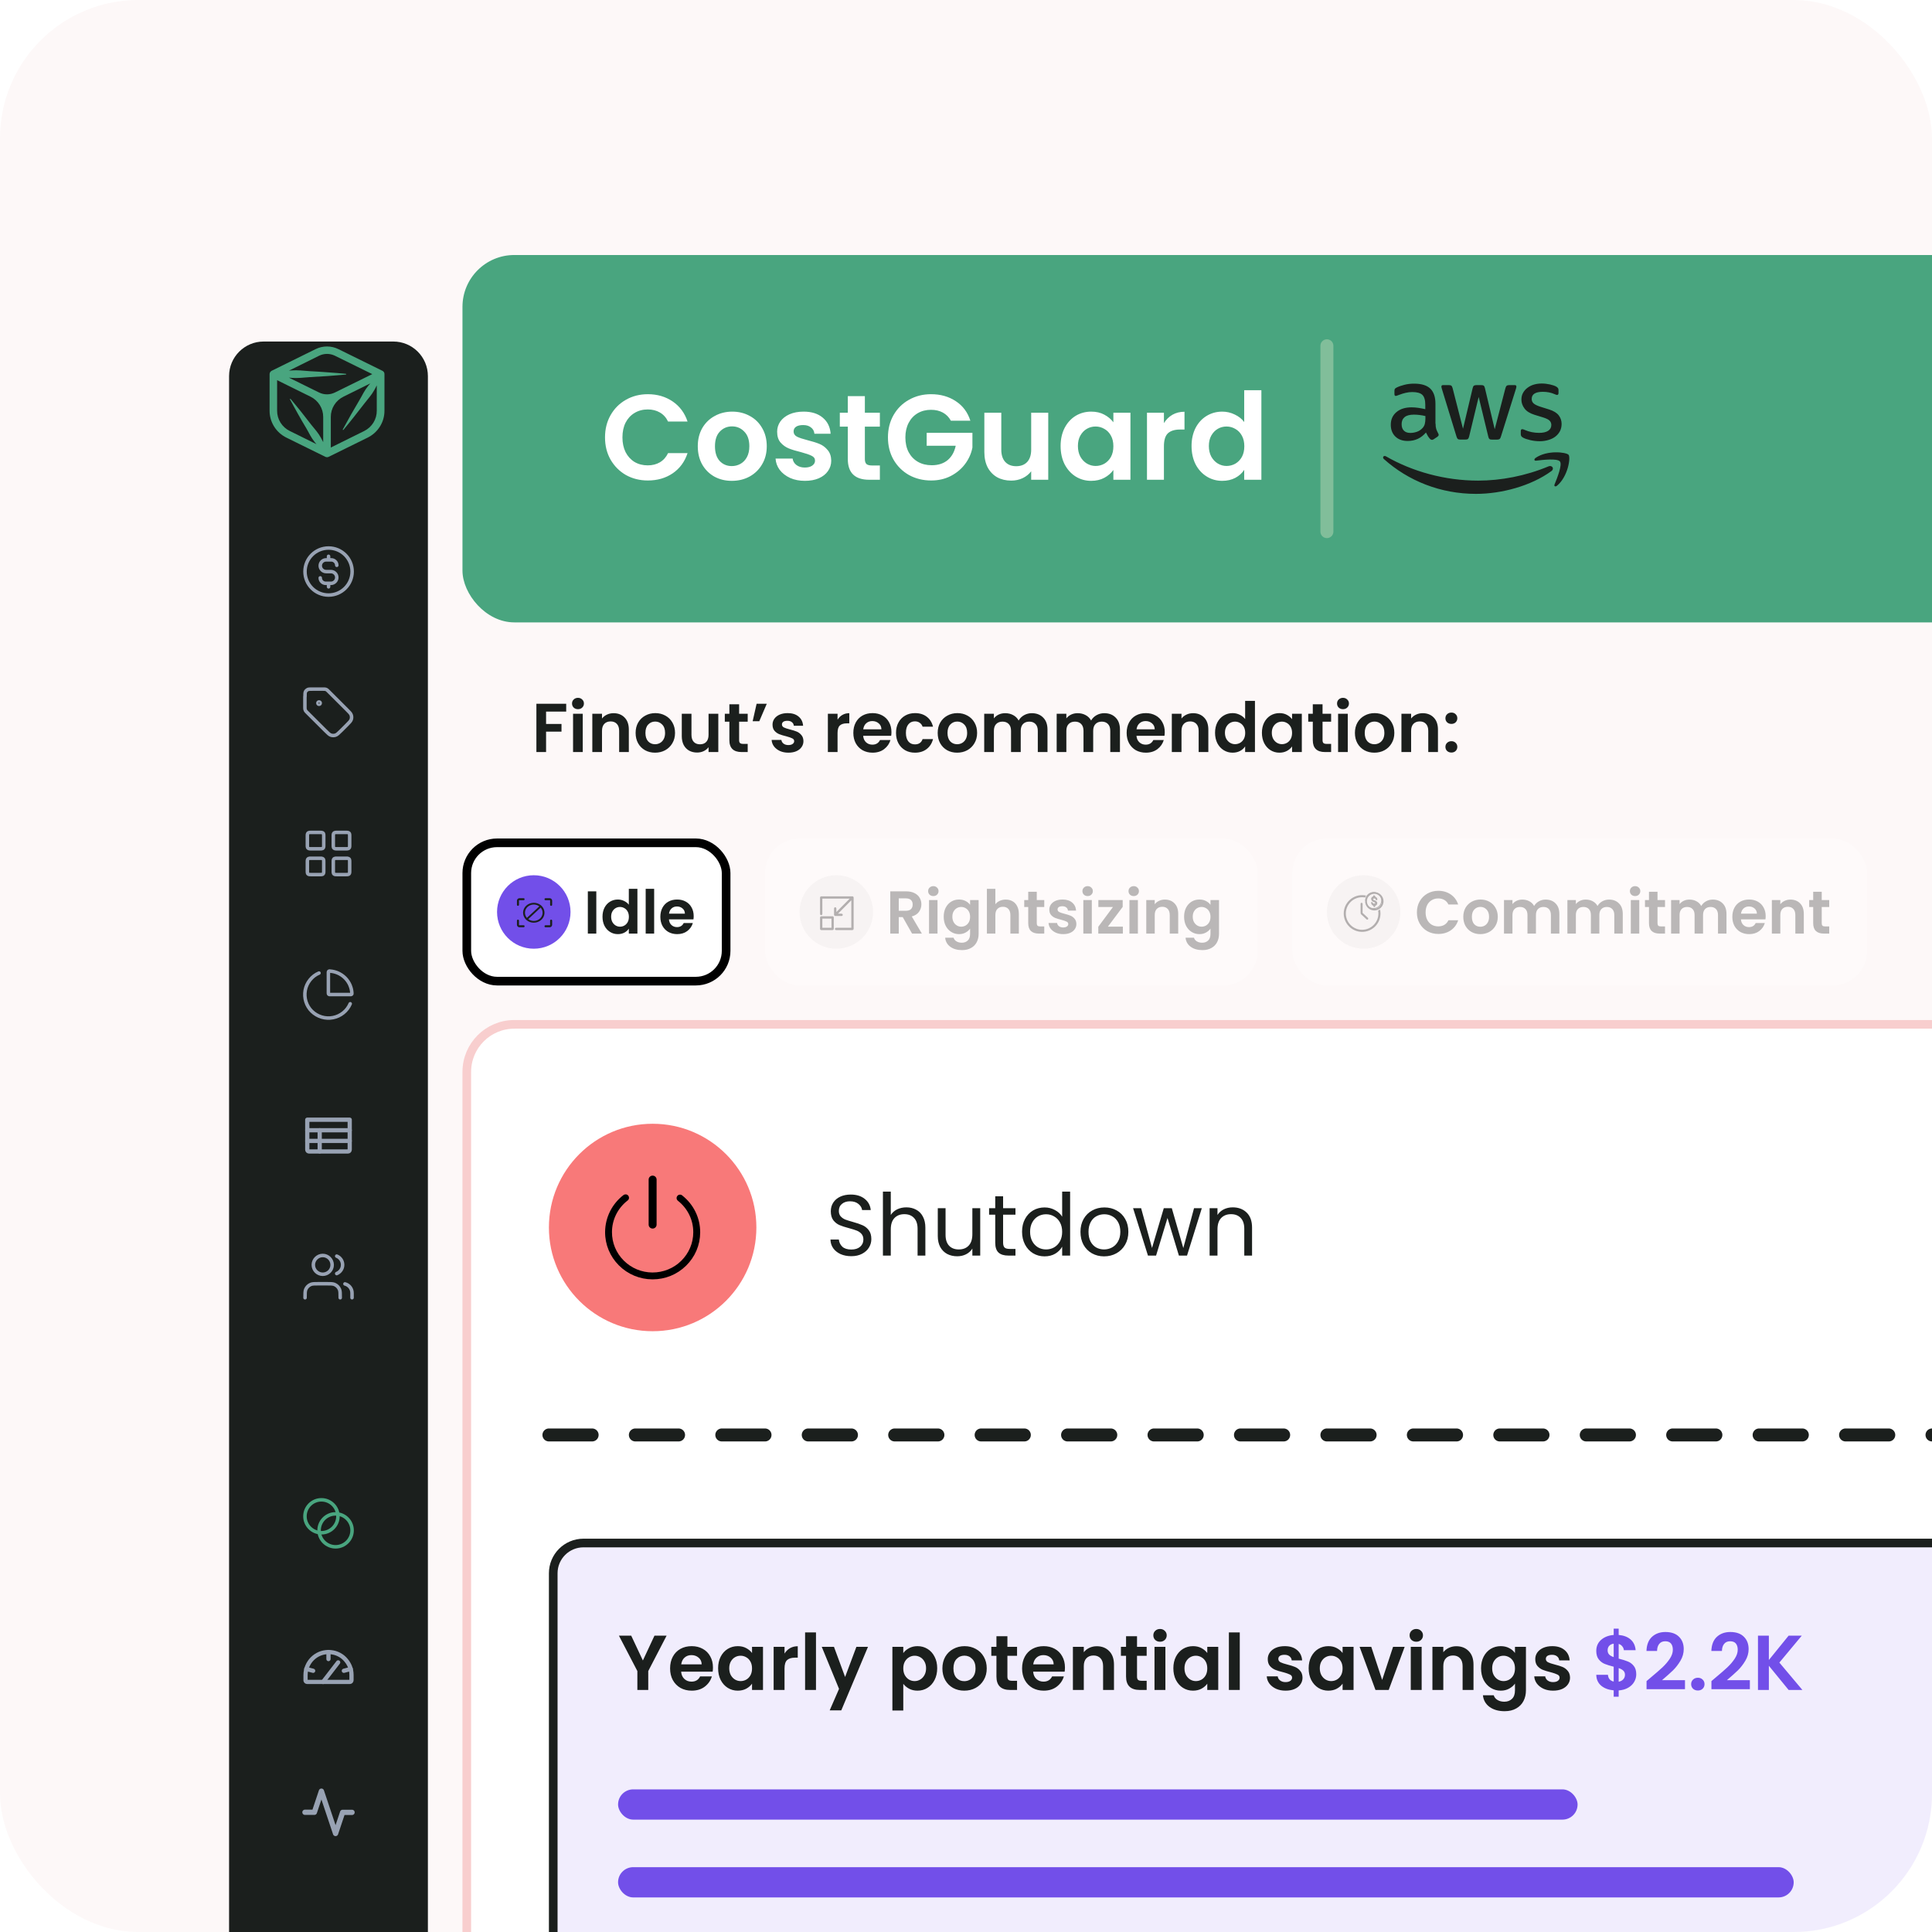 <svg width="447" height="447" viewBox="0 0 447 447" fill="none" xmlns="http://www.w3.org/2000/svg">
<g clip-path="url(#clip0_1253_15104)">
<rect width="447" height="447" rx="32" fill="#FDF8F8"/>
<g filter="url(#filter0_d_1253_15104)">
<path d="M53 67C53 62.582 56.582 59 61 59H91C95.418 59 99 62.582 99 67V447H53V67Z" fill="#1B1F1D"/>
</g>
<path d="M74.092 133.699C74.092 134.394 74.66 134.963 75.376 134.963H76.555C77.313 134.963 77.923 134.352 77.923 133.605C77.923 132.857 77.313 132.247 76.555 132.247H75.46C74.702 132.247 74.092 131.636 74.092 130.889C74.092 130.142 74.702 129.531 75.46 129.531H76.639C77.334 129.531 77.923 130.1 77.923 130.794M76.018 128.71V129.521M76.018 134.963V135.773M81.471 132.236C81.471 135.236 79.029 137.678 76.018 137.678C73.008 137.678 70.566 135.247 70.566 132.236C70.566 129.226 73.008 126.794 76.018 126.794C79.029 126.794 81.471 129.226 81.471 132.236Z" stroke="#98A2B3" stroke-width="0.81" stroke-linecap="round" stroke-linejoin="round"/>
<path d="M70.545 161.162V163.593C70.545 163.856 70.545 163.983 70.576 164.12C70.608 164.235 70.65 164.341 70.702 164.435C70.776 164.551 70.86 164.635 71.05 164.825L75.239 169.004C75.892 169.646 76.218 169.983 76.587 170.098C76.923 170.204 77.271 170.204 77.608 170.098C77.986 169.983 78.302 169.646 78.965 169.004L80.176 167.793C80.828 167.151 81.155 166.814 81.27 166.456C81.376 166.141 81.376 165.772 81.27 165.456C81.155 165.077 80.818 164.762 80.176 164.12L75.987 159.941C75.797 159.751 75.713 159.667 75.597 159.593C75.492 159.53 75.397 159.488 75.281 159.467C75.155 159.436 75.018 159.436 74.755 159.436H72.313C71.702 159.436 71.397 159.436 71.166 159.551C70.966 159.657 70.787 159.825 70.681 160.036C70.566 160.267 70.566 160.572 70.566 161.183H70.555L70.545 161.162ZM74.092 162.678C74.092 162.825 73.976 162.951 73.818 162.951C73.66 162.951 73.544 162.835 73.544 162.678C73.544 162.52 73.66 162.404 73.818 162.404C73.976 162.404 74.092 162.52 74.092 162.678Z" stroke="#98A2B3" stroke-width="0.81" stroke-linecap="round" stroke-linejoin="round"/>
<path d="M74.039 192.592H71.976C71.671 192.592 71.513 192.592 71.397 192.655C71.292 192.719 71.208 192.782 71.166 192.887C71.113 193.003 71.113 193.15 71.113 193.455V195.519C71.113 195.824 71.113 195.971 71.166 196.087C71.229 196.192 71.292 196.276 71.397 196.318C71.513 196.382 71.671 196.382 71.976 196.382H74.039C74.344 196.382 74.502 196.382 74.618 196.318C74.724 196.255 74.808 196.192 74.85 196.087C74.902 195.971 74.902 195.813 74.902 195.519V193.455C74.902 193.15 74.902 193.003 74.85 192.887C74.787 192.782 74.724 192.698 74.618 192.655C74.502 192.592 74.344 192.592 74.039 192.592Z" stroke="#98A2B3" stroke-width="0.81" stroke-linecap="round" stroke-linejoin="round"/>
<path d="M80.039 192.592H77.976C77.671 192.592 77.513 192.592 77.397 192.655C77.292 192.719 77.207 192.782 77.165 192.887C77.113 193.003 77.113 193.15 77.113 193.455V195.519C77.113 195.824 77.113 195.971 77.165 196.087C77.229 196.192 77.292 196.276 77.397 196.318C77.513 196.382 77.671 196.382 77.976 196.382H80.039C80.344 196.382 80.502 196.382 80.618 196.318C80.723 196.255 80.807 196.192 80.85 196.087C80.902 195.971 80.902 195.813 80.902 195.519V193.455C80.902 193.15 80.902 193.003 80.85 192.887C80.786 192.782 80.723 192.698 80.618 192.655C80.502 192.592 80.344 192.592 80.039 192.592Z" stroke="#98A2B3" stroke-width="0.81" stroke-linecap="round" stroke-linejoin="round"/>
<path d="M80.039 198.571H77.976C77.671 198.571 77.513 198.571 77.397 198.634C77.292 198.697 77.207 198.76 77.165 198.866C77.113 198.981 77.113 199.139 77.113 199.434V201.497C77.113 201.802 77.113 201.95 77.165 202.065C77.229 202.171 77.292 202.255 77.397 202.297C77.513 202.35 77.671 202.35 77.976 202.35H80.039C80.344 202.35 80.502 202.35 80.618 202.297C80.723 202.234 80.807 202.171 80.85 202.065C80.902 201.95 80.902 201.802 80.902 201.497V199.434C80.902 199.129 80.902 198.981 80.85 198.866C80.786 198.76 80.723 198.676 80.618 198.634C80.502 198.571 80.344 198.571 80.039 198.571Z" stroke="#98A2B3" stroke-width="0.81" stroke-linecap="round" stroke-linejoin="round"/>
<path d="M74.039 198.571H71.976C71.671 198.571 71.513 198.571 71.397 198.634C71.292 198.697 71.208 198.76 71.166 198.866C71.113 198.981 71.113 199.139 71.113 199.434V201.497C71.113 201.802 71.113 201.95 71.166 202.065C71.229 202.171 71.292 202.255 71.397 202.297C71.513 202.35 71.671 202.35 71.976 202.35H74.039C74.344 202.35 74.502 202.35 74.618 202.297C74.724 202.234 74.808 202.171 74.85 202.065C74.902 201.95 74.902 201.802 74.902 201.497V199.434C74.902 199.129 74.902 198.981 74.85 198.866C74.787 198.76 74.724 198.676 74.618 198.634C74.502 198.571 74.344 198.571 74.039 198.571Z" stroke="#98A2B3" stroke-width="0.81" stroke-linecap="round" stroke-linejoin="round"/>
<path d="M81.029 232.233C80.681 233.043 80.144 233.77 79.439 234.328C78.744 234.896 77.923 235.275 77.05 235.443C76.176 235.622 75.271 235.57 74.418 235.317C73.555 235.054 72.787 234.601 72.145 233.98C71.502 233.359 71.039 232.58 70.776 231.738C70.513 230.896 70.46 229.991 70.618 229.117C70.776 228.244 71.155 227.433 71.713 226.728C72.271 226.033 72.976 225.475 73.808 225.128M81.018 228.033C81.239 228.559 81.365 229.107 81.407 229.675C81.407 229.822 81.418 229.875 81.407 229.949C81.376 230.012 81.334 230.054 81.292 230.075C81.239 230.107 81.165 230.107 80.997 230.107H76.418C76.271 230.107 76.187 230.107 76.123 230.075C76.06 230.044 76.039 230.001 76.008 229.959C75.976 229.896 75.976 229.833 75.976 229.665V225.096C75.976 224.949 75.976 224.865 76.008 224.802C76.039 224.759 76.081 224.696 76.134 224.686C76.197 224.654 76.26 224.654 76.408 224.686C76.976 224.728 77.523 224.865 78.06 225.075C78.734 225.349 79.323 225.749 79.839 226.254C80.344 226.759 80.744 227.359 81.018 228.012H81.007L81.018 228.033Z" stroke="#98A2B3" stroke-width="0.81" stroke-linecap="round" stroke-linejoin="round"/>
<path d="M71.092 259.063H80.913V266C80.913 266.105 80.871 266.221 80.797 266.295C80.723 266.368 80.618 266.411 80.502 266.411H71.502C71.397 266.411 71.281 266.368 71.208 266.295C71.134 266.221 71.092 266.116 71.092 266V259.063Z" stroke="#98A2B3" stroke-width="0.979" stroke-linecap="round" stroke-linejoin="round"/>
<path d="M71.092 261.505H80.913" stroke="#98A2B3" stroke-width="0.979" stroke-linecap="round" stroke-linejoin="round"/>
<path d="M71.092 263.969H80.913" stroke="#98A2B3" stroke-width="0.979" stroke-linecap="round" stroke-linejoin="round"/>
<path d="M73.966 261.505V266.389" stroke="#98A2B3" stroke-width="0.979" stroke-linecap="round" stroke-linejoin="round"/>
<path d="M81.45 300.252V299.157C81.45 298.136 80.755 297.294 79.808 297.052M77.902 290.621C78.702 290.936 79.271 291.726 79.271 292.641C79.271 293.557 78.702 294.326 77.902 294.662M78.713 300.262C78.713 299.241 78.713 298.736 78.555 298.347C78.334 297.81 77.913 297.389 77.376 297.168C76.965 297.01 76.46 297.01 75.46 297.01H73.829C72.808 297.01 72.302 297.01 71.913 297.168C71.376 297.389 70.955 297.81 70.734 298.347C70.576 298.736 70.576 299.252 70.576 300.262M76.85 292.652C76.85 293.863 75.871 294.82 74.671 294.82C73.471 294.82 72.492 293.841 72.492 292.652C72.492 291.463 73.471 290.473 74.671 290.473C75.871 290.473 76.85 291.452 76.85 292.652Z" stroke="#98A2B3" stroke-width="0.81" stroke-linecap="round" stroke-linejoin="round"/>
<path d="M74.365 354.629C76.471 354.629 78.186 352.923 78.186 350.818C78.186 348.713 76.471 347.008 74.365 347.008C72.26 347.008 70.555 348.713 70.555 350.818C70.555 352.923 72.271 354.629 74.365 354.629Z" stroke="#49A57F" stroke-width="0.81" stroke-linecap="round" stroke-linejoin="round"/>
<path d="M77.639 357.881C79.744 357.881 81.46 356.176 81.46 354.071C81.46 351.965 79.744 350.26 77.639 350.26C75.534 350.26 73.829 351.965 73.829 354.071C73.829 356.176 75.544 357.881 77.639 357.881Z" stroke="#49A57F" stroke-width="0.81" stroke-linecap="round" stroke-linejoin="round"/>
<path d="M70.692 388.744V387.575C70.692 384.638 73.05 382.228 75.987 382.228C76.681 382.228 77.386 382.354 78.018 382.617C78.671 382.881 79.26 383.27 79.744 383.765C80.228 384.26 80.629 384.838 80.913 385.481C81.176 386.123 81.323 386.817 81.323 387.512V388.733C81.323 388.838 81.281 388.954 81.207 389.028C81.134 389.101 81.028 389.144 80.913 389.144H71.092C70.987 389.144 70.871 389.101 70.797 389.028C70.724 388.954 70.681 388.849 70.681 388.733L70.692 388.744Z" stroke="#98A2B3" stroke-width="0.979" stroke-linecap="round" stroke-linejoin="round"/>
<path d="M75.997 382.217V383.849" stroke="#98A2B3" stroke-width="0.979" stroke-linecap="round" stroke-linejoin="round"/>
<path d="M70.86 386.144L72.45 386.565" stroke="#98A2B3" stroke-width="0.979" stroke-linecap="round" stroke-linejoin="round"/>
<path d="M81.144 386.144L79.555 386.565" stroke="#98A2B3" stroke-width="0.979" stroke-linecap="round" stroke-linejoin="round"/>
<path d="M74.744 389.154L78.239 384.617" stroke="#98A2B3" stroke-width="0.979" stroke-linecap="round" stroke-linejoin="round"/>
<path d="M81.45 419.321H79.271L77.639 424.205L74.365 414.416L72.734 419.3H70.555" stroke="#98A2B3" stroke-width="1.221" stroke-linecap="round" stroke-linejoin="round"/>
<path d="M88.927 86.332C88.919 86.306 88.91 86.281 88.899 86.256C88.882 86.212 88.861 86.167 88.84 86.125C88.823 86.099 88.804 86.074 88.784 86.05C88.757 86.013 88.728 85.978 88.696 85.946L88.619 85.884L88.546 85.829L88.508 85.812C88.499 85.803 88.488 85.796 88.476 85.791L78.272 80.763C77.459 80.367 76.565 80.161 75.659 80.161C74.753 80.161 73.859 80.367 73.047 80.763L62.853 85.788L62.821 85.809L62.783 85.826L62.717 85.884C62.692 85.905 62.661 85.926 62.64 85.946C62.608 85.978 62.579 86.013 62.552 86.05C62.531 86.073 62.512 86.098 62.496 86.125C62.472 86.167 62.452 86.211 62.437 86.256C62.437 86.284 62.413 86.305 62.406 86.332C62.385 86.41 62.374 86.49 62.374 86.57V95.019C62.368 96.315 62.731 97.587 63.422 98.69C64.112 99.793 65.103 100.684 66.281 101.26L75.27 105.689C75.303 105.705 75.339 105.717 75.374 105.727L75.441 105.751C75.513 105.769 75.587 105.779 75.661 105.782C75.735 105.779 75.809 105.768 75.881 105.751L75.948 105.727C75.984 105.718 76.019 105.705 76.052 105.689L85.041 101.26C86.219 100.684 87.21 99.794 87.902 98.69C88.593 97.587 88.957 96.315 88.951 95.019V86.559C88.954 86.483 88.945 86.406 88.927 86.332V86.332ZM73.83 82.306C74.399 82.027 75.026 81.882 75.661 81.882C76.296 81.882 76.923 82.027 77.492 82.306L86.131 86.559L78.698 90.217L77.485 90.813C76.917 91.092 76.291 91.237 75.656 91.237C75.021 91.237 74.395 91.092 73.826 90.813L72.614 90.217L66.84 87.369L67.438 87.424C68.136 87.476 68.837 87.476 69.535 87.424C70.234 87.365 70.933 87.3 71.632 87.259C73.029 87.19 74.427 87.105 75.825 87.004C77.223 86.887 78.621 86.794 80.019 86.659C80.039 86.656 80.057 86.647 80.071 86.633C80.085 86.618 80.094 86.6 80.096 86.58C80.098 86.558 80.091 86.536 80.076 86.518C80.062 86.501 80.041 86.49 80.019 86.487V86.487C78.621 86.349 77.223 86.246 75.825 86.143C74.427 86.039 73.029 85.943 71.632 85.874C70.933 85.836 70.234 85.767 69.535 85.709C68.837 85.657 68.136 85.657 67.438 85.709C67.239 85.709 67.036 85.747 66.84 85.764L73.83 82.306ZM64.115 95.019V87.958L71.838 91.774C72.722 92.208 73.465 92.876 73.984 93.704C74.504 94.531 74.778 95.485 74.777 96.459V102.297C74.613 101.952 74.427 101.625 74.256 101.294C73.948 100.744 73.595 100.218 73.201 99.724C72.795 99.235 72.386 98.749 71.992 98.246C71.23 97.24 70.451 96.243 69.657 95.253C68.846 94.268 68.064 93.272 67.235 92.301C67.222 92.286 67.205 92.275 67.185 92.271C67.166 92.266 67.145 92.269 67.127 92.277C67.106 92.289 67.091 92.308 67.085 92.33C67.078 92.353 67.081 92.377 67.092 92.398C67.683 93.52 68.312 94.619 68.923 95.739C69.535 96.858 70.181 97.936 70.831 99.025C71.156 99.569 71.45 100.13 71.754 100.695C72.058 101.249 72.408 101.777 72.802 102.273C72.935 102.441 73.078 102.617 73.222 102.769L67.064 99.724C66.174 99.291 65.425 98.621 64.904 97.789C64.382 96.957 64.109 95.997 64.115 95.019ZM84.258 99.724L76.538 103.544V96.459C76.535 95.482 76.81 94.524 77.332 93.694C77.854 92.864 78.602 92.195 79.491 91.764L83.245 89.907L85.666 88.712C85.502 88.902 85.341 89.091 85.184 89.287C84.778 89.794 84.415 90.332 84.097 90.896C83.786 91.464 83.482 92.036 83.15 92.594C82.489 93.705 81.837 94.824 81.197 95.949C80.575 97.085 79.928 98.208 79.313 99.352C79.301 99.371 79.296 99.394 79.301 99.417C79.305 99.439 79.319 99.459 79.337 99.472C79.347 99.479 79.358 99.483 79.369 99.486C79.381 99.488 79.392 99.488 79.404 99.486C79.415 99.483 79.426 99.479 79.436 99.472C79.445 99.466 79.453 99.458 79.46 99.448C80.299 98.456 81.102 97.437 81.906 96.431C82.71 95.425 83.514 94.395 84.3 93.365C84.691 92.849 85.111 92.353 85.509 91.85C85.919 91.347 86.285 90.812 86.603 90.248C86.806 89.904 86.991 89.535 87.173 89.156V95.012C87.182 95.987 86.914 96.946 86.399 97.779C85.884 98.611 85.142 99.285 84.258 99.724V99.724Z" fill="#49A57F"/>
<rect x="107" y="59" width="380" height="85" rx="12" fill="#49A57F"/>
<path d="M139.98 101.2C139.98 99.277 140.409 97.56 141.268 96.048C142.145 94.517 143.331 93.332 144.824 92.492C146.336 91.633 148.025 91.204 149.892 91.204C152.076 91.204 153.989 91.764 155.632 92.884C157.275 94.004 158.423 95.553 159.076 97.532H154.568C154.12 96.599 153.485 95.899 152.664 95.432C151.861 94.965 150.928 94.732 149.864 94.732C148.725 94.732 147.708 95.003 146.812 95.544C145.935 96.067 145.244 96.813 144.74 97.784C144.255 98.755 144.012 99.893 144.012 101.2C144.012 102.488 144.255 103.627 144.74 104.616C145.244 105.587 145.935 106.343 146.812 106.884C147.708 107.407 148.725 107.668 149.864 107.668C150.928 107.668 151.861 107.435 152.664 106.968C153.485 106.483 154.12 105.773 154.568 104.84H159.076C158.423 106.837 157.275 108.396 155.632 109.516C154.008 110.617 152.095 111.168 149.892 111.168C148.025 111.168 146.336 110.748 144.824 109.908C143.331 109.049 142.145 107.864 141.268 106.352C140.409 104.84 139.98 103.123 139.98 101.2ZM169.312 111.252C167.819 111.252 166.475 110.925 165.28 110.272C164.086 109.6 163.143 108.657 162.452 107.444C161.78 106.231 161.444 104.831 161.444 103.244C161.444 101.657 161.79 100.257 162.48 99.044C163.19 97.831 164.151 96.897 165.364 96.244C166.578 95.572 167.931 95.236 169.424 95.236C170.918 95.236 172.271 95.572 173.484 96.244C174.698 96.897 175.65 97.831 176.34 99.044C177.05 100.257 177.404 101.657 177.404 103.244C177.404 104.831 177.04 106.231 176.312 107.444C175.603 108.657 174.632 109.6 173.4 110.272C172.187 110.925 170.824 111.252 169.312 111.252ZM169.312 107.836C170.022 107.836 170.684 107.668 171.3 107.332C171.935 106.977 172.439 106.455 172.812 105.764C173.186 105.073 173.372 104.233 173.372 103.244C173.372 101.769 172.98 100.64 172.196 99.856C171.431 99.053 170.488 98.652 169.368 98.652C168.248 98.652 167.306 99.053 166.54 99.856C165.794 100.64 165.42 101.769 165.42 103.244C165.42 104.719 165.784 105.857 166.512 106.66C167.259 107.444 168.192 107.836 169.312 107.836ZM186.216 111.252C184.946 111.252 183.808 111.028 182.8 110.58C181.792 110.113 180.989 109.488 180.392 108.704C179.813 107.92 179.496 107.052 179.44 106.1H183.388C183.462 106.697 183.752 107.192 184.256 107.584C184.778 107.976 185.422 108.172 186.188 108.172C186.934 108.172 187.513 108.023 187.924 107.724C188.353 107.425 188.568 107.043 188.568 106.576C188.568 106.072 188.306 105.699 187.784 105.456C187.28 105.195 186.468 104.915 185.348 104.616C184.19 104.336 183.238 104.047 182.492 103.748C181.764 103.449 181.129 102.992 180.588 102.376C180.065 101.76 179.804 100.929 179.804 99.884C179.804 99.025 180.046 98.241 180.532 97.532C181.036 96.823 181.745 96.263 182.66 95.852C183.593 95.441 184.685 95.236 185.936 95.236C187.784 95.236 189.258 95.703 190.36 96.636C191.461 97.551 192.068 98.792 192.18 100.36H188.428C188.372 99.744 188.11 99.259 187.644 98.904C187.196 98.531 186.589 98.344 185.824 98.344C185.114 98.344 184.564 98.475 184.172 98.736C183.798 98.997 183.612 99.361 183.612 99.828C183.612 100.351 183.873 100.752 184.396 101.032C184.918 101.293 185.73 101.564 186.832 101.844C187.952 102.124 188.876 102.413 189.604 102.712C190.332 103.011 190.957 103.477 191.48 104.112C192.021 104.728 192.301 105.549 192.32 106.576C192.32 107.472 192.068 108.275 191.564 108.984C191.078 109.693 190.369 110.253 189.436 110.664C188.521 111.056 187.448 111.252 186.216 111.252ZM200.101 98.708V106.212C200.101 106.735 200.223 107.117 200.465 107.36C200.727 107.584 201.156 107.696 201.753 107.696H203.573V111H201.109C197.805 111 196.153 109.395 196.153 106.184V98.708H194.305V95.488H196.153V91.652H200.101V95.488H203.573V98.708H200.101ZM220.001 97.336C219.553 96.515 218.937 95.889 218.153 95.46C217.369 95.031 216.454 94.816 215.409 94.816C214.252 94.816 213.225 95.077 212.329 95.6C211.433 96.123 210.733 96.869 210.229 97.84C209.725 98.811 209.473 99.931 209.473 101.2C209.473 102.507 209.725 103.645 210.229 104.616C210.752 105.587 211.47 106.333 212.385 106.856C213.3 107.379 214.364 107.64 215.577 107.64C217.07 107.64 218.293 107.248 219.245 106.464C220.197 105.661 220.822 104.551 221.121 103.132H214.401V100.136H224.985V103.552C224.724 104.915 224.164 106.175 223.305 107.332C222.446 108.489 221.336 109.423 219.973 110.132C218.629 110.823 217.117 111.168 215.437 111.168C213.552 111.168 211.844 110.748 210.313 109.908C208.801 109.049 207.606 107.864 206.729 106.352C205.87 104.84 205.441 103.123 205.441 101.2C205.441 99.277 205.87 97.56 206.729 96.048C207.606 94.517 208.801 93.332 210.313 92.492C211.844 91.633 213.542 91.204 215.409 91.204C217.612 91.204 219.525 91.745 221.149 92.828C222.773 93.892 223.893 95.395 224.509 97.336H220.001ZM242.529 95.488V111H238.581V109.04C238.077 109.712 237.414 110.244 236.593 110.636C235.79 111.009 234.913 111.196 233.961 111.196C232.748 111.196 231.674 110.944 230.741 110.44C229.808 109.917 229.07 109.161 228.529 108.172C228.006 107.164 227.745 105.969 227.745 104.588V95.488H231.665V104.028C231.665 105.26 231.973 106.212 232.589 106.884C233.205 107.537 234.045 107.864 235.109 107.864C236.192 107.864 237.041 107.537 237.657 106.884C238.273 106.212 238.581 105.26 238.581 104.028V95.488H242.529ZM245.389 103.188C245.389 101.62 245.697 100.229 246.313 99.016C246.948 97.803 247.797 96.869 248.861 96.216C249.944 95.563 251.148 95.236 252.473 95.236C253.63 95.236 254.638 95.469 255.497 95.936C256.374 96.403 257.074 96.991 257.597 97.7V95.488H261.545V111H257.597V108.732C257.093 109.46 256.393 110.067 255.497 110.552C254.62 111.019 253.602 111.252 252.445 111.252C251.138 111.252 249.944 110.916 248.861 110.244C247.797 109.572 246.948 108.629 246.313 107.416C245.697 106.184 245.389 104.775 245.389 103.188ZM257.597 103.244C257.597 102.292 257.41 101.48 257.037 100.808C256.664 100.117 256.16 99.595 255.525 99.24C254.89 98.867 254.209 98.68 253.481 98.68C252.753 98.68 252.081 98.857 251.465 99.212C250.849 99.567 250.345 100.089 249.953 100.78C249.58 101.452 249.393 102.255 249.393 103.188C249.393 104.121 249.58 104.943 249.953 105.652C250.345 106.343 250.849 106.875 251.465 107.248C252.1 107.621 252.772 107.808 253.481 107.808C254.209 107.808 254.89 107.631 255.525 107.276C256.16 106.903 256.664 106.38 257.037 105.708C257.41 105.017 257.597 104.196 257.597 103.244ZM269.293 97.896C269.797 97.075 270.451 96.431 271.253 95.964C272.075 95.497 273.008 95.264 274.053 95.264V99.38H273.017C271.785 99.38 270.852 99.669 270.217 100.248C269.601 100.827 269.293 101.835 269.293 103.272V111H265.373V95.488H269.293V97.896ZM275.686 103.188C275.686 101.62 275.994 100.229 276.61 99.016C277.244 97.803 278.103 96.869 279.186 96.216C280.268 95.563 281.472 95.236 282.798 95.236C283.806 95.236 284.767 95.46 285.682 95.908C286.596 96.337 287.324 96.916 287.866 97.644V90.28H291.842V111H287.866V108.704C287.38 109.469 286.699 110.085 285.822 110.552C284.944 111.019 283.927 111.252 282.77 111.252C281.463 111.252 280.268 110.916 279.186 110.244C278.103 109.572 277.244 108.629 276.61 107.416C275.994 106.184 275.686 104.775 275.686 103.188ZM287.894 103.244C287.894 102.292 287.707 101.48 287.334 100.808C286.96 100.117 286.456 99.595 285.822 99.24C285.187 98.867 284.506 98.68 283.778 98.68C283.05 98.68 282.378 98.857 281.762 99.212C281.146 99.567 280.642 100.089 280.25 100.78C279.876 101.452 279.69 102.255 279.69 103.188C279.69 104.121 279.876 104.943 280.25 105.652C280.642 106.343 281.146 106.875 281.762 107.248C282.396 107.621 283.068 107.808 283.778 107.808C284.506 107.808 285.187 107.631 285.822 107.276C286.456 106.903 286.96 106.38 287.334 105.708C287.707 105.017 287.894 104.196 287.894 103.244Z" fill="white"/>
<path d="M307 80L307 123" stroke="#81BE9A" stroke-width="3" stroke-linecap="round"/>
<path d="M332.142 98.007C332.142 98.532 332.199 98.958 332.299 99.27C332.414 99.583 332.557 99.924 332.758 100.293C332.83 100.406 332.858 100.52 332.858 100.619C332.858 100.761 332.772 100.903 332.586 101.045L331.683 101.642C331.554 101.727 331.425 101.77 331.311 101.77C331.167 101.77 331.024 101.699 330.881 101.571C330.68 101.358 330.508 101.131 330.365 100.903C330.222 100.662 330.078 100.392 329.921 100.066C328.803 101.372 327.399 102.025 325.708 102.025C324.504 102.025 323.544 101.684 322.842 101.003C322.14 100.321 321.781 99.412 321.781 98.276C321.781 97.069 322.211 96.09 323.085 95.351C323.96 94.613 325.12 94.244 326.596 94.244C327.083 94.244 327.585 94.286 328.115 94.357C328.645 94.428 329.19 94.542 329.763 94.67V93.633C329.763 92.554 329.534 91.801 329.09 91.361C328.631 90.921 327.857 90.708 326.754 90.708C326.252 90.708 325.736 90.764 325.206 90.892C324.676 91.02 324.16 91.176 323.659 91.375C323.429 91.475 323.257 91.531 323.157 91.56C323.057 91.588 322.985 91.602 322.928 91.602C322.727 91.602 322.627 91.46 322.627 91.162V90.466C322.627 90.239 322.656 90.069 322.727 89.969C322.799 89.87 322.928 89.77 323.128 89.671C323.63 89.415 324.232 89.203 324.934 89.032C325.636 88.847 326.381 88.762 327.169 88.762C328.875 88.762 330.121 89.146 330.924 89.912C331.712 90.679 332.113 91.844 332.113 93.406V98.007H332.142ZM326.324 100.165C326.797 100.165 327.284 100.08 327.8 99.909C328.316 99.739 328.774 99.427 329.161 99.001C329.391 98.731 329.563 98.433 329.648 98.092C329.734 97.751 329.792 97.339 329.792 96.856V96.26C329.376 96.161 328.932 96.075 328.473 96.019C328.015 95.962 327.571 95.933 327.126 95.933C326.166 95.933 325.464 96.118 324.991 96.501C324.518 96.885 324.289 97.424 324.289 98.134C324.289 98.802 324.461 99.299 324.819 99.64C325.163 99.995 325.665 100.165 326.324 100.165ZM337.831 101.699C337.573 101.699 337.401 101.656 337.286 101.557C337.172 101.471 337.071 101.273 336.985 101.003L333.618 90.026C333.532 89.742 333.489 89.558 333.489 89.458C333.489 89.231 333.603 89.103 333.833 89.103H335.237C335.509 89.103 335.696 89.146 335.796 89.245C335.911 89.33 335.997 89.529 336.083 89.799L338.49 99.199L340.725 89.799C340.797 89.515 340.883 89.33 340.998 89.245C341.112 89.16 341.313 89.103 341.571 89.103H342.717C342.989 89.103 343.176 89.146 343.29 89.245C343.405 89.33 343.505 89.529 343.563 89.799L345.827 99.313L348.306 89.799C348.392 89.515 348.492 89.33 348.592 89.245C348.707 89.16 348.893 89.103 349.151 89.103H350.484C350.713 89.103 350.842 89.217 350.842 89.458C350.842 89.529 350.828 89.6 350.813 89.685C350.799 89.77 350.77 89.884 350.713 90.04L347.26 101.017C347.174 101.301 347.073 101.486 346.959 101.571C346.844 101.656 346.658 101.713 346.414 101.713H345.182C344.91 101.713 344.723 101.67 344.609 101.571C344.494 101.471 344.394 101.287 344.336 101.003L342.115 91.844L339.909 100.989C339.837 101.273 339.751 101.457 339.636 101.557C339.522 101.656 339.321 101.699 339.063 101.699H337.831ZM356.244 102.082C355.499 102.082 354.754 101.997 354.038 101.826C353.321 101.656 352.762 101.471 352.39 101.258C352.16 101.131 352.003 100.989 351.946 100.861C351.888 100.733 351.86 100.591 351.86 100.463V99.739C351.86 99.441 351.974 99.299 352.189 99.299C352.275 99.299 352.361 99.313 352.447 99.341C352.533 99.37 352.662 99.427 352.805 99.483C353.292 99.696 353.823 99.867 354.382 99.98C354.955 100.094 355.514 100.151 356.087 100.151C356.99 100.151 357.692 99.995 358.179 99.682C358.666 99.37 358.924 98.915 358.924 98.333C358.924 97.936 358.795 97.609 358.537 97.339C358.279 97.069 357.792 96.828 357.09 96.601L355.012 95.962C353.966 95.635 353.192 95.152 352.719 94.513C352.246 93.888 352.003 93.193 352.003 92.454C352.003 91.858 352.132 91.332 352.39 90.878C352.648 90.424 352.992 90.026 353.421 89.714C353.851 89.387 354.339 89.146 354.912 88.975C355.485 88.805 356.087 88.734 356.717 88.734C357.033 88.734 357.362 88.748 357.677 88.791C358.007 88.833 358.308 88.89 358.609 88.947C358.895 89.018 359.168 89.089 359.426 89.174C359.684 89.259 359.884 89.344 360.027 89.43C360.228 89.543 360.371 89.657 360.457 89.785C360.543 89.898 360.586 90.055 360.586 90.253V90.921C360.586 91.219 360.472 91.375 360.257 91.375C360.142 91.375 359.956 91.318 359.712 91.205C358.895 90.835 357.978 90.651 356.961 90.651C356.144 90.651 355.499 90.779 355.055 91.049C354.611 91.318 354.382 91.73 354.382 92.312C354.382 92.71 354.525 93.051 354.811 93.32C355.098 93.59 355.628 93.86 356.388 94.102L358.423 94.741C359.454 95.067 360.199 95.522 360.644 96.104C361.088 96.686 361.303 97.353 361.303 98.092C361.303 98.702 361.174 99.256 360.93 99.739C360.672 100.222 360.328 100.648 359.884 100.989C359.44 101.344 358.91 101.599 358.294 101.784C357.649 101.983 356.975 102.082 356.244 102.082Z" fill="#1B1F1D"/>
<path d="M358.953 108.984C354.238 112.434 347.389 114.266 341.499 114.266C333.245 114.266 325.808 111.241 320.191 106.214C319.747 105.817 320.148 105.277 320.678 105.59C326.754 109.083 334.248 111.199 342.001 111.199C347.231 111.199 352.977 110.12 358.265 107.904C359.053 107.549 359.726 108.416 358.953 108.984ZM360.916 106.768C360.314 106.001 356.932 106.399 355.399 106.584C354.94 106.64 354.869 106.243 355.284 105.945C357.978 104.07 362.406 104.61 362.922 105.235C363.438 105.874 362.779 110.262 360.257 112.363C359.87 112.69 359.497 112.519 359.669 112.093C360.242 110.688 361.518 107.521 360.916 106.768Z" fill="#1B1F1D"/>
<path d="M131 162.832V164.64H126.344V167.504H129.912V169.28H126.344V174H124.104V162.832H131ZM133.724 164.08C133.33 164.08 132.999 163.957 132.732 163.712C132.476 163.456 132.348 163.141 132.348 162.768C132.348 162.395 132.476 162.085 132.732 161.84C132.999 161.584 133.33 161.456 133.724 161.456C134.119 161.456 134.444 161.584 134.7 161.84C134.967 162.085 135.1 162.395 135.1 162.768C135.1 163.141 134.967 163.456 134.7 163.712C134.444 163.957 134.119 164.08 133.724 164.08ZM134.828 165.136V174H132.588V165.136H134.828ZM141.954 165.008C143.01 165.008 143.863 165.344 144.514 166.016C145.164 166.677 145.49 167.605 145.49 168.8V174H143.25V169.104C143.25 168.4 143.074 167.861 142.722 167.488C142.37 167.104 141.89 166.912 141.282 166.912C140.663 166.912 140.172 167.104 139.81 167.488C139.458 167.861 139.282 168.4 139.282 169.104V174H137.042V165.136H139.282V166.24C139.58 165.856 139.959 165.557 140.418 165.344C140.887 165.12 141.399 165.008 141.954 165.008ZM151.556 174.144C150.702 174.144 149.934 173.957 149.252 173.584C148.569 173.2 148.03 172.661 147.636 171.968C147.252 171.275 147.06 170.475 147.06 169.568C147.06 168.661 147.257 167.861 147.652 167.168C148.057 166.475 148.606 165.941 149.3 165.568C149.993 165.184 150.766 164.992 151.62 164.992C152.473 164.992 153.246 165.184 153.94 165.568C154.633 165.941 155.177 166.475 155.572 167.168C155.977 167.861 156.18 168.661 156.18 169.568C156.18 170.475 155.972 171.275 155.556 171.968C155.15 172.661 154.596 173.2 153.892 173.584C153.198 173.957 152.42 174.144 151.556 174.144ZM151.556 172.192C151.961 172.192 152.34 172.096 152.692 171.904C153.054 171.701 153.342 171.403 153.556 171.008C153.769 170.613 153.876 170.133 153.876 169.568C153.876 168.725 153.652 168.08 153.204 167.632C152.766 167.173 152.228 166.944 151.588 166.944C150.948 166.944 150.409 167.173 149.972 167.632C149.545 168.08 149.332 168.725 149.332 169.568C149.332 170.411 149.54 171.061 149.956 171.52C150.382 171.968 150.916 172.192 151.556 172.192ZM166.191 165.136V174H163.935V172.88C163.647 173.264 163.268 173.568 162.799 173.792C162.34 174.005 161.839 174.112 161.295 174.112C160.601 174.112 159.988 173.968 159.455 173.68C158.921 173.381 158.5 172.949 158.191 172.384C157.892 171.808 157.743 171.125 157.743 170.336V165.136H159.983V170.016C159.983 170.72 160.159 171.264 160.511 171.648C160.863 172.021 161.343 172.208 161.951 172.208C162.569 172.208 163.055 172.021 163.407 171.648C163.759 171.264 163.935 170.72 163.935 170.016V165.136H166.191ZM171.009 166.976V171.264C171.009 171.563 171.078 171.781 171.217 171.92C171.366 172.048 171.612 172.112 171.953 172.112H172.993V174H171.585C169.697 174 168.753 173.083 168.753 171.248V166.976H167.697V165.136H168.753V162.944H171.009V165.136H172.993V166.976H171.009ZM175.052 162.832H177.404L175.676 166.864H174.14L175.052 162.832ZM182.402 174.144C181.677 174.144 181.026 174.016 180.45 173.76C179.874 173.493 179.416 173.136 179.074 172.688C178.744 172.24 178.562 171.744 178.53 171.2H180.786C180.829 171.541 180.994 171.824 181.282 172.048C181.581 172.272 181.949 172.384 182.386 172.384C182.813 172.384 183.144 172.299 183.378 172.128C183.624 171.957 183.746 171.739 183.746 171.472C183.746 171.184 183.597 170.971 183.298 170.832C183.01 170.683 182.546 170.523 181.906 170.352C181.245 170.192 180.701 170.027 180.274 169.856C179.858 169.685 179.496 169.424 179.186 169.072C178.888 168.72 178.738 168.245 178.738 167.648C178.738 167.157 178.877 166.709 179.154 166.304C179.442 165.899 179.848 165.579 180.37 165.344C180.904 165.109 181.528 164.992 182.242 164.992C183.298 164.992 184.141 165.259 184.77 165.792C185.4 166.315 185.746 167.024 185.81 167.92H183.666C183.634 167.568 183.485 167.291 183.218 167.088C182.962 166.875 182.616 166.768 182.178 166.768C181.773 166.768 181.458 166.843 181.234 166.992C181.021 167.141 180.914 167.349 180.914 167.616C180.914 167.915 181.064 168.144 181.362 168.304C181.661 168.453 182.125 168.608 182.754 168.768C183.394 168.928 183.922 169.093 184.338 169.264C184.754 169.435 185.112 169.701 185.41 170.064C185.72 170.416 185.88 170.885 185.89 171.472C185.89 171.984 185.746 172.443 185.458 172.848C185.181 173.253 184.776 173.573 184.242 173.808C183.72 174.032 183.106 174.144 182.402 174.144ZM193.782 166.512C194.07 166.043 194.443 165.675 194.902 165.408C195.371 165.141 195.904 165.008 196.502 165.008V167.36H195.91C195.206 167.36 194.672 167.525 194.31 167.856C193.958 168.187 193.782 168.763 193.782 169.584V174H191.542V165.136H193.782V166.512ZM206.25 169.376C206.25 169.696 206.229 169.984 206.186 170.24H199.706C199.76 170.88 199.984 171.381 200.378 171.744C200.773 172.107 201.258 172.288 201.834 172.288C202.666 172.288 203.258 171.931 203.61 171.216H206.026C205.77 172.069 205.28 172.773 204.554 173.328C203.829 173.872 202.938 174.144 201.882 174.144C201.029 174.144 200.261 173.957 199.578 173.584C198.906 173.2 198.378 172.661 197.994 171.968C197.621 171.275 197.434 170.475 197.434 169.568C197.434 168.651 197.621 167.845 197.994 167.152C198.368 166.459 198.89 165.925 199.562 165.552C200.234 165.179 201.008 164.992 201.882 164.992C202.725 164.992 203.477 165.173 204.138 165.536C204.81 165.899 205.328 166.416 205.69 167.088C206.064 167.749 206.25 168.512 206.25 169.376ZM203.93 168.736C203.92 168.16 203.712 167.701 203.306 167.36C202.901 167.008 202.405 166.832 201.818 166.832C201.264 166.832 200.794 167.003 200.41 167.344C200.037 167.675 199.808 168.139 199.722 168.736H203.93ZM207.309 169.568C207.309 168.651 207.496 167.851 207.869 167.168C208.243 166.475 208.76 165.941 209.421 165.568C210.083 165.184 210.84 164.992 211.693 164.992C212.792 164.992 213.699 165.269 214.413 165.824C215.139 166.368 215.624 167.136 215.869 168.128H213.453C213.325 167.744 213.107 167.445 212.797 167.232C212.499 167.008 212.125 166.896 211.677 166.896C211.037 166.896 210.531 167.131 210.157 167.6C209.784 168.059 209.597 168.715 209.597 169.568C209.597 170.411 209.784 171.067 210.157 171.536C210.531 171.995 211.037 172.224 211.677 172.224C212.584 172.224 213.176 171.819 213.453 171.008H215.869C215.624 171.968 215.139 172.731 214.413 173.296C213.688 173.861 212.781 174.144 211.693 174.144C210.84 174.144 210.083 173.957 209.421 173.584C208.76 173.2 208.243 172.667 207.869 171.984C207.496 171.291 207.309 170.485 207.309 169.568ZM221.446 174.144C220.593 174.144 219.825 173.957 219.142 173.584C218.46 173.2 217.921 172.661 217.526 171.968C217.142 171.275 216.95 170.475 216.95 169.568C216.95 168.661 217.148 167.861 217.542 167.168C217.948 166.475 218.497 165.941 219.19 165.568C219.884 165.184 220.657 164.992 221.51 164.992C222.364 164.992 223.137 165.184 223.83 165.568C224.524 165.941 225.068 166.475 225.462 167.168C225.868 167.861 226.07 168.661 226.07 169.568C226.07 170.475 225.862 171.275 225.446 171.968C225.041 172.661 224.486 173.2 223.782 173.584C223.089 173.957 222.31 174.144 221.446 174.144ZM221.446 172.192C221.852 172.192 222.23 172.096 222.582 171.904C222.945 171.701 223.233 171.403 223.446 171.008C223.66 170.613 223.766 170.133 223.766 169.568C223.766 168.725 223.542 168.08 223.094 167.632C222.657 167.173 222.118 166.944 221.478 166.944C220.838 166.944 220.3 167.173 219.862 167.632C219.436 168.08 219.222 168.725 219.222 169.568C219.222 170.411 219.43 171.061 219.846 171.52C220.273 171.968 220.806 172.192 221.446 172.192ZM238.721 165.008C239.809 165.008 240.684 165.344 241.345 166.016C242.017 166.677 242.353 167.605 242.353 168.8V174H240.113V169.104C240.113 168.411 239.937 167.883 239.585 167.52C239.233 167.147 238.753 166.96 238.145 166.96C237.537 166.96 237.052 167.147 236.689 167.52C236.337 167.883 236.161 168.411 236.161 169.104V174H233.921V169.104C233.921 168.411 233.745 167.883 233.393 167.52C233.041 167.147 232.561 166.96 231.953 166.96C231.335 166.96 230.844 167.147 230.481 167.52C230.129 167.883 229.953 168.411 229.953 169.104V174H227.713V165.136H229.953V166.208C230.241 165.835 230.609 165.541 231.057 165.328C231.516 165.115 232.017 165.008 232.561 165.008C233.255 165.008 233.873 165.157 234.417 165.456C234.961 165.744 235.383 166.16 235.681 166.704C235.969 166.192 236.385 165.781 236.929 165.472C237.484 165.163 238.081 165.008 238.721 165.008ZM255.487 165.008C256.575 165.008 257.45 165.344 258.111 166.016C258.783 166.677 259.119 167.605 259.119 168.8V174H256.879V169.104C256.879 168.411 256.703 167.883 256.351 167.52C255.999 167.147 255.519 166.96 254.911 166.96C254.303 166.96 253.818 167.147 253.455 167.52C253.103 167.883 252.927 168.411 252.927 169.104V174H250.687V169.104C250.687 168.411 250.511 167.883 250.159 167.52C249.807 167.147 249.327 166.96 248.719 166.96C248.1 166.96 247.61 167.147 247.247 167.52C246.895 167.883 246.719 168.411 246.719 169.104V174H244.479V165.136H246.719V166.208C247.007 165.835 247.375 165.541 247.823 165.328C248.282 165.115 248.783 165.008 249.327 165.008C250.02 165.008 250.639 165.157 251.183 165.456C251.727 165.744 252.148 166.16 252.447 166.704C252.735 166.192 253.151 165.781 253.695 165.472C254.25 165.163 254.847 165.008 255.487 165.008ZM269.485 169.376C269.485 169.696 269.463 169.984 269.421 170.24H262.941C262.994 170.88 263.218 171.381 263.613 171.744C264.007 172.107 264.493 172.288 265.069 172.288C265.901 172.288 266.493 171.931 266.845 171.216H269.261C269.005 172.069 268.514 172.773 267.789 173.328C267.063 173.872 266.173 174.144 265.117 174.144C264.263 174.144 263.495 173.957 262.813 173.584C262.141 173.2 261.613 172.661 261.229 171.968C260.855 171.275 260.669 170.475 260.669 169.568C260.669 168.651 260.855 167.845 261.229 167.152C261.602 166.459 262.125 165.925 262.797 165.552C263.469 165.179 264.242 164.992 265.117 164.992C265.959 164.992 266.711 165.173 267.373 165.536C268.045 165.899 268.562 166.416 268.925 167.088C269.298 167.749 269.485 168.512 269.485 169.376ZM267.165 168.736C267.154 168.16 266.946 167.701 266.541 167.36C266.135 167.008 265.639 166.832 265.053 166.832C264.498 166.832 264.029 167.003 263.645 167.344C263.271 167.675 263.042 168.139 262.957 168.736H267.165ZM276.032 165.008C277.088 165.008 277.941 165.344 278.592 166.016C279.242 166.677 279.568 167.605 279.568 168.8V174H277.328V169.104C277.328 168.4 277.152 167.861 276.8 167.488C276.448 167.104 275.968 166.912 275.36 166.912C274.741 166.912 274.25 167.104 273.888 167.488C273.536 167.861 273.36 168.4 273.36 169.104V174H271.12V165.136H273.36V166.24C273.658 165.856 274.037 165.557 274.496 165.344C274.965 165.12 275.477 165.008 276.032 165.008ZM281.122 169.536C281.122 168.64 281.298 167.845 281.65 167.152C282.012 166.459 282.503 165.925 283.122 165.552C283.74 165.179 284.428 164.992 285.186 164.992C285.762 164.992 286.311 165.12 286.834 165.376C287.356 165.621 287.772 165.952 288.082 166.368V162.16H290.354V174H288.082V172.688C287.804 173.125 287.415 173.477 286.914 173.744C286.412 174.011 285.831 174.144 285.17 174.144C284.423 174.144 283.74 173.952 283.122 173.568C282.503 173.184 282.012 172.645 281.65 171.952C281.298 171.248 281.122 170.443 281.122 169.536ZM288.098 169.568C288.098 169.024 287.991 168.56 287.778 168.176C287.564 167.781 287.276 167.483 286.914 167.28C286.551 167.067 286.162 166.96 285.746 166.96C285.33 166.96 284.946 167.061 284.594 167.264C284.242 167.467 283.954 167.765 283.73 168.16C283.516 168.544 283.41 169.003 283.41 169.536C283.41 170.069 283.516 170.539 283.73 170.944C283.954 171.339 284.242 171.643 284.594 171.856C284.956 172.069 285.34 172.176 285.746 172.176C286.162 172.176 286.551 172.075 286.914 171.872C287.276 171.659 287.564 171.36 287.778 170.976C287.991 170.581 288.098 170.112 288.098 169.568ZM291.965 169.536C291.965 168.64 292.141 167.845 292.493 167.152C292.856 166.459 293.342 165.925 293.95 165.552C294.568 165.179 295.256 164.992 296.014 164.992C296.675 164.992 297.251 165.125 297.742 165.392C298.243 165.659 298.643 165.995 298.942 166.4V165.136H301.198V174H298.942V172.704C298.654 173.12 298.254 173.467 297.742 173.744C297.24 174.011 296.659 174.144 295.998 174.144C295.251 174.144 294.568 173.952 293.95 173.568C293.342 173.184 292.856 172.645 292.493 171.952C292.141 171.248 291.965 170.443 291.965 169.536ZM298.942 169.568C298.942 169.024 298.835 168.56 298.622 168.176C298.408 167.781 298.12 167.483 297.758 167.28C297.395 167.067 297.006 166.96 296.59 166.96C296.174 166.96 295.79 167.061 295.438 167.264C295.086 167.467 294.798 167.765 294.574 168.16C294.36 168.544 294.254 169.003 294.254 169.536C294.254 170.069 294.36 170.539 294.574 170.944C294.798 171.339 295.086 171.643 295.438 171.856C295.8 172.069 296.184 172.176 296.59 172.176C297.006 172.176 297.395 172.075 297.758 171.872C298.12 171.659 298.408 171.36 298.622 170.976C298.835 170.581 298.942 170.112 298.942 169.568ZM305.993 166.976V171.264C305.993 171.563 306.063 171.781 306.201 171.92C306.351 172.048 306.596 172.112 306.937 172.112H307.977V174H306.569C304.681 174 303.737 173.083 303.737 171.248V166.976H302.681V165.136H303.737V162.944H305.993V165.136H307.977V166.976H305.993ZM310.724 164.08C310.33 164.08 309.999 163.957 309.732 163.712C309.476 163.456 309.348 163.141 309.348 162.768C309.348 162.395 309.476 162.085 309.732 161.84C309.999 161.584 310.33 161.456 310.724 161.456C311.119 161.456 311.444 161.584 311.7 161.84C311.967 162.085 312.1 162.395 312.1 162.768C312.1 163.141 311.967 163.456 311.7 163.712C311.444 163.957 311.119 164.08 310.724 164.08ZM311.828 165.136V174H309.588V165.136H311.828ZM317.978 174.144C317.124 174.144 316.356 173.957 315.674 173.584C314.991 173.2 314.452 172.661 314.058 171.968C313.674 171.275 313.482 170.475 313.482 169.568C313.482 168.661 313.679 167.861 314.074 167.168C314.479 166.475 315.028 165.941 315.722 165.568C316.415 165.184 317.188 164.992 318.042 164.992C318.895 164.992 319.668 165.184 320.362 165.568C321.055 165.941 321.599 166.475 321.994 167.168C322.399 167.861 322.602 168.661 322.602 169.568C322.602 170.475 322.394 171.275 321.977 171.968C321.572 172.661 321.018 173.2 320.314 173.584C319.62 173.957 318.842 174.144 317.978 174.144ZM317.978 172.192C318.383 172.192 318.762 172.096 319.114 171.904C319.476 171.701 319.764 171.403 319.978 171.008C320.191 170.613 320.298 170.133 320.298 169.568C320.298 168.725 320.074 168.08 319.626 167.632C319.188 167.173 318.65 166.944 318.01 166.944C317.37 166.944 316.831 167.173 316.394 167.632C315.967 168.08 315.754 168.725 315.754 169.568C315.754 170.411 315.962 171.061 316.378 171.52C316.804 171.968 317.338 172.192 317.978 172.192ZM329.157 165.008C330.213 165.008 331.066 165.344 331.717 166.016C332.367 166.677 332.693 167.605 332.693 168.8V174H330.453V169.104C330.453 168.4 330.277 167.861 329.925 167.488C329.573 167.104 329.093 166.912 328.485 166.912C327.866 166.912 327.375 167.104 327.013 167.488C326.661 167.861 326.485 168.4 326.485 169.104V174H324.245V165.136H326.485V166.24C326.783 165.856 327.162 165.557 327.621 165.344C328.09 165.12 328.602 165.008 329.157 165.008ZM335.815 174.112C335.409 174.112 335.073 173.989 334.807 173.744C334.551 173.488 334.423 173.173 334.423 172.8C334.423 172.427 334.551 172.117 334.807 171.872C335.073 171.616 335.409 171.488 335.815 171.488C336.209 171.488 336.535 171.616 336.791 171.872C337.047 172.117 337.175 172.427 337.175 172.8C337.175 173.173 337.047 173.488 336.791 173.744C336.535 173.989 336.209 174.112 335.815 174.112ZM335.815 167.488C335.409 167.488 335.073 167.365 334.807 167.12C334.551 166.864 334.423 166.549 334.423 166.176C334.423 165.803 334.551 165.493 334.807 165.248C335.073 164.992 335.409 164.864 335.815 164.864C336.209 164.864 336.535 164.992 336.791 165.248C337.047 165.493 337.175 165.803 337.175 166.176C337.175 166.549 337.047 166.864 336.791 167.12C336.535 167.365 336.209 167.488 335.815 167.488Z" fill="#1B1F1D"/>
<rect x="108" y="195" width="60" height="32" rx="7" fill="white"/>
<circle cx="123.5" cy="211" r="8.5" fill="#724FE9"/>
<g clip-path="url(#clip1_1253_15104)">
<path d="M126.215 214.542H127.17C127.49 214.542 127.75 214.282 127.75 213.962V213.007C127.75 212.876 127.644 212.771 127.514 212.771C127.384 212.771 127.278 212.876 127.278 213.007V214.069H126.215C126.085 214.069 125.979 214.175 125.979 214.305C125.979 214.436 126.085 214.542 126.215 214.542Z" fill="#1B1F1D"/>
<path d="M119.84 212.771C119.777 212.771 119.718 212.795 119.673 212.84C119.629 212.884 119.604 212.944 119.604 213.007V213.962C119.604 214.282 119.864 214.542 120.184 214.542H121.139C121.269 214.542 121.375 214.436 121.375 214.306C121.375 214.175 121.269 214.07 121.139 214.07H120.076V213.007C120.076 212.876 119.97 212.771 119.84 212.771H119.84Z" fill="#1B1F1D"/>
<path d="M127.514 209.583C127.644 209.583 127.75 209.477 127.75 209.347V208.392C127.75 208.072 127.49 207.812 127.171 207.812H126.215C126.085 207.812 125.979 207.918 125.979 208.048C125.979 208.178 126.085 208.284 126.215 208.284H127.278V209.347C127.278 209.477 127.384 209.583 127.514 209.583V209.583Z" fill="#1B1F1D"/>
<path d="M121.139 207.812H120.184C119.864 207.812 119.604 208.072 119.604 208.392V209.347C119.604 209.477 119.71 209.583 119.84 209.583C119.97 209.583 120.076 209.477 120.076 209.347V208.284H121.139C121.269 208.284 121.375 208.178 121.375 208.048C121.375 207.918 121.269 207.812 121.139 207.812V207.812Z" fill="#1B1F1D"/>
<path d="M123.5 208.875C122.837 208.875 122.214 209.114 121.746 209.549C121.311 209.953 121.054 210.49 121.024 211.061C120.993 211.628 121.187 212.182 121.569 212.621L121.598 212.655L121.591 212.661L121.901 212.948L121.908 212.942L121.944 212.969C122.388 213.303 122.926 213.479 123.5 213.479C124.163 213.479 124.785 213.24 125.254 212.805C125.689 212.401 125.945 211.864 125.976 211.293C126.006 210.726 125.813 210.172 125.431 209.733L125.402 209.699L125.409 209.693L125.099 209.405L125.092 209.412L125.056 209.385C124.611 209.051 124.073 208.875 123.5 208.875ZM121.91 212.367L121.873 212.323C121.267 211.582 121.334 210.534 122.024 209.865L122.023 209.865L122.054 209.836C122.441 209.477 122.954 209.28 123.5 209.28C123.949 209.28 124.376 209.414 124.734 209.668L124.781 209.701L121.91 212.367ZM125.127 210.032C125.74 210.781 125.664 211.847 124.95 212.514L124.945 212.519C124.559 212.877 124.046 213.074 123.5 213.074C123.051 213.074 122.624 212.94 122.266 212.687L122.218 212.653L125.091 209.988L125.127 210.032Z" fill="#1B1F1D"/>
</g>
<path d="M137.965 206.228V216H136.005V206.228H137.965ZM139.398 212.094C139.398 211.31 139.552 210.615 139.86 210.008C140.177 209.401 140.606 208.935 141.148 208.608C141.689 208.281 142.291 208.118 142.954 208.118C143.458 208.118 143.938 208.23 144.396 208.454C144.853 208.669 145.217 208.958 145.488 209.322V205.64H147.476V216H145.488V214.852C145.245 215.235 144.904 215.543 144.466 215.776C144.027 216.009 143.518 216.126 142.94 216.126C142.286 216.126 141.689 215.958 141.148 215.622C140.606 215.286 140.177 214.815 139.86 214.208C139.552 213.592 139.398 212.887 139.398 212.094ZM145.502 212.122C145.502 211.646 145.408 211.24 145.222 210.904C145.035 210.559 144.783 210.297 144.466 210.12C144.148 209.933 143.808 209.84 143.444 209.84C143.08 209.84 142.744 209.929 142.436 210.106C142.128 210.283 141.876 210.545 141.68 210.89C141.493 211.226 141.4 211.627 141.4 212.094C141.4 212.561 141.493 212.971 141.68 213.326C141.876 213.671 142.128 213.937 142.436 214.124C142.753 214.311 143.089 214.404 143.444 214.404C143.808 214.404 144.148 214.315 144.466 214.138C144.783 213.951 145.035 213.69 145.222 213.354C145.408 213.009 145.502 212.598 145.502 212.122ZM151.35 205.64V216H149.39V205.64H151.35ZM160.496 211.954C160.496 212.234 160.478 212.486 160.44 212.71H154.77C154.817 213.27 155.013 213.709 155.358 214.026C155.704 214.343 156.128 214.502 156.632 214.502C157.36 214.502 157.878 214.189 158.186 213.564H160.3C160.076 214.311 159.647 214.927 159.012 215.412C158.378 215.888 157.598 216.126 156.674 216.126C155.928 216.126 155.256 215.963 154.658 215.636C154.07 215.3 153.608 214.829 153.272 214.222C152.946 213.615 152.782 212.915 152.782 212.122C152.782 211.319 152.946 210.615 153.272 210.008C153.599 209.401 154.056 208.935 154.644 208.608C155.232 208.281 155.909 208.118 156.674 208.118C157.412 208.118 158.07 208.277 158.648 208.594C159.236 208.911 159.689 209.364 160.006 209.952C160.333 210.531 160.496 211.198 160.496 211.954ZM158.466 211.394C158.457 210.89 158.275 210.489 157.92 210.19C157.566 209.882 157.132 209.728 156.618 209.728C156.133 209.728 155.722 209.877 155.386 210.176C155.06 210.465 154.859 210.871 154.784 211.394H158.466Z" fill="#1B1F1D"/>
<rect x="108" y="195" width="60" height="32" rx="7" stroke="black" stroke-width="2"/>
<g opacity="0.3">
<rect x="177" y="194" width="114" height="34" rx="8" fill="white"/>
<circle cx="193.5" cy="211" r="8.5" fill="#E7E7E7"/>
<path d="M193.336 214.922C193.336 214.972 193.376 215.013 193.426 215.013H197.235C197.285 215.013 197.326 214.972 197.326 214.922V207.647C197.326 207.596 197.285 207.556 197.235 207.556H189.997C189.947 207.556 189.907 207.596 189.907 207.647V211.475C189.907 211.525 189.947 211.566 189.997 211.566C190.047 211.566 190.088 211.525 190.088 211.475V207.737H197.017L193.331 211.443L193.329 210.169C193.329 210.119 193.289 210.078 193.239 210.078C193.189 210.078 193.148 210.119 193.148 210.169L193.15 211.662C193.15 211.712 193.19 211.753 193.24 211.753L194.725 211.754C194.775 211.754 194.816 211.714 194.816 211.663C194.816 211.613 194.775 211.572 194.725 211.572L193.458 211.571L197.145 207.866V214.83L193.426 214.831C193.376 214.831 193.336 214.871 193.336 214.922H193.336Z" fill="black" stroke="#020202" stroke-width="0.354" stroke-miterlimit="10"/>
<path d="M189.907 214.923C189.907 214.972 189.947 215.013 189.996 215.013H192.644C192.693 215.013 192.733 214.972 192.733 214.923V212.262C192.733 212.212 192.693 212.172 192.644 212.172H189.996C189.947 212.172 189.907 212.212 189.907 212.262V214.923V214.923ZM190.086 212.352H192.554V214.833H190.086V212.352Z" fill="black" stroke="#020202" stroke-width="0.354" stroke-miterlimit="10"/>
<path d="M211.021 216L208.865 212.192H207.941V216H205.981V206.228H209.649C210.405 206.228 211.049 206.363 211.581 206.634C212.113 206.895 212.509 207.255 212.771 207.712C213.041 208.16 213.177 208.664 213.177 209.224C213.177 209.868 212.99 210.451 212.617 210.974C212.243 211.487 211.688 211.842 210.951 212.038L213.289 216H211.021ZM207.941 210.722H209.579C210.111 210.722 210.507 210.596 210.769 210.344C211.03 210.083 211.161 209.723 211.161 209.266C211.161 208.818 211.03 208.473 210.769 208.23C210.507 207.978 210.111 207.852 209.579 207.852H207.941V210.722ZM215.943 207.32C215.598 207.32 215.309 207.213 215.075 206.998C214.851 206.774 214.739 206.499 214.739 206.172C214.739 205.845 214.851 205.575 215.075 205.36C215.309 205.136 215.598 205.024 215.943 205.024C216.289 205.024 216.573 205.136 216.797 205.36C217.031 205.575 217.147 205.845 217.147 206.172C217.147 206.499 217.031 206.774 216.797 206.998C216.573 207.213 216.289 207.32 215.943 207.32ZM216.909 208.244V216H214.949V208.244H216.909ZM221.884 208.118C222.463 208.118 222.971 208.235 223.41 208.468C223.849 208.692 224.194 208.986 224.446 209.35V208.244H226.42V216.056C226.42 216.775 226.275 217.414 225.986 217.974C225.697 218.543 225.263 218.991 224.684 219.318C224.105 219.654 223.405 219.822 222.584 219.822C221.483 219.822 220.577 219.565 219.868 219.052C219.168 218.539 218.771 217.839 218.678 216.952H220.624C220.727 217.307 220.946 217.587 221.282 217.792C221.627 218.007 222.043 218.114 222.528 218.114C223.097 218.114 223.559 217.941 223.914 217.596C224.269 217.26 224.446 216.747 224.446 216.056V214.852C224.194 215.216 223.844 215.519 223.396 215.762C222.957 216.005 222.453 216.126 221.884 216.126C221.231 216.126 220.633 215.958 220.092 215.622C219.551 215.286 219.121 214.815 218.804 214.208C218.496 213.592 218.342 212.887 218.342 212.094C218.342 211.31 218.496 210.615 218.804 210.008C219.121 209.401 219.546 208.935 220.078 208.608C220.619 208.281 221.221 208.118 221.884 208.118ZM224.446 212.122C224.446 211.646 224.353 211.24 224.166 210.904C223.979 210.559 223.727 210.297 223.41 210.12C223.093 209.933 222.752 209.84 222.388 209.84C222.024 209.84 221.688 209.929 221.38 210.106C221.072 210.283 220.82 210.545 220.624 210.89C220.437 211.226 220.344 211.627 220.344 212.094C220.344 212.561 220.437 212.971 220.624 213.326C220.82 213.671 221.072 213.937 221.38 214.124C221.697 214.311 222.033 214.404 222.388 214.404C222.752 214.404 223.093 214.315 223.41 214.138C223.727 213.951 223.979 213.69 224.166 213.354C224.353 213.009 224.446 212.598 224.446 212.122ZM232.702 208.132C233.29 208.132 233.813 208.263 234.27 208.524C234.727 208.776 235.082 209.154 235.334 209.658C235.595 210.153 235.726 210.75 235.726 211.45V216H233.766V211.716C233.766 211.1 233.612 210.629 233.304 210.302C232.996 209.966 232.576 209.798 232.044 209.798C231.503 209.798 231.073 209.966 230.756 210.302C230.448 210.629 230.294 211.1 230.294 211.716V216H228.334V205.64H230.294V209.21C230.546 208.874 230.882 208.613 231.302 208.426C231.722 208.23 232.189 208.132 232.702 208.132ZM239.872 209.854V213.606C239.872 213.867 239.933 214.059 240.054 214.18C240.185 214.292 240.399 214.348 240.698 214.348H241.608V216H240.376C238.724 216 237.898 215.197 237.898 213.592V209.854H236.974V208.244H237.898V206.326H239.872V208.244H241.608V209.854H239.872ZM245.986 216.126C245.351 216.126 244.782 216.014 244.278 215.79C243.774 215.557 243.372 215.244 243.074 214.852C242.784 214.46 242.626 214.026 242.598 213.55H244.572C244.609 213.849 244.754 214.096 245.006 214.292C245.267 214.488 245.589 214.586 245.972 214.586C246.345 214.586 246.634 214.511 246.84 214.362C247.054 214.213 247.162 214.021 247.162 213.788C247.162 213.536 247.031 213.349 246.77 213.228C246.518 213.097 246.112 212.957 245.552 212.808C244.973 212.668 244.497 212.523 244.124 212.374C243.76 212.225 243.442 211.996 243.172 211.688C242.91 211.38 242.78 210.965 242.78 210.442C242.78 210.013 242.901 209.621 243.144 209.266C243.396 208.911 243.75 208.631 244.208 208.426C244.674 208.221 245.22 208.118 245.846 208.118C246.77 208.118 247.507 208.351 248.058 208.818C248.608 209.275 248.912 209.896 248.968 210.68H247.092C247.064 210.372 246.933 210.129 246.7 209.952C246.476 209.765 246.172 209.672 245.79 209.672C245.435 209.672 245.16 209.737 244.964 209.868C244.777 209.999 244.684 210.181 244.684 210.414C244.684 210.675 244.814 210.876 245.076 211.016C245.337 211.147 245.743 211.282 246.294 211.422C246.854 211.562 247.316 211.707 247.68 211.856C248.044 212.005 248.356 212.239 248.618 212.556C248.888 212.864 249.028 213.275 249.038 213.788C249.038 214.236 248.912 214.637 248.66 214.992C248.417 215.347 248.062 215.627 247.596 215.832C247.138 216.028 246.602 216.126 245.986 216.126ZM251.641 207.32C251.295 207.32 251.006 207.213 250.773 206.998C250.549 206.774 250.437 206.499 250.437 206.172C250.437 205.845 250.549 205.575 250.773 205.36C251.006 205.136 251.295 205.024 251.641 205.024C251.986 205.024 252.271 205.136 252.495 205.36C252.728 205.575 252.845 205.845 252.845 206.172C252.845 206.499 252.728 206.774 252.495 206.998C252.271 207.213 251.986 207.32 251.641 207.32ZM252.607 208.244V216H250.647V208.244H252.607ZM256.335 214.39H259.793V216H254.109V214.418L257.497 209.854H254.123V208.244H259.751V209.826L256.335 214.39ZM262.305 207.32C261.959 207.32 261.67 207.213 261.437 206.998C261.213 206.774 261.101 206.499 261.101 206.172C261.101 205.845 261.213 205.575 261.437 205.36C261.67 205.136 261.959 205.024 262.305 205.024C262.65 205.024 262.935 205.136 263.159 205.36C263.392 205.575 263.509 205.845 263.509 206.172C263.509 206.499 263.392 206.774 263.159 206.998C262.935 207.213 262.65 207.32 262.305 207.32ZM263.271 208.244V216H261.311V208.244H263.271ZM269.505 208.132C270.429 208.132 271.176 208.426 271.745 209.014C272.315 209.593 272.599 210.405 272.599 211.45V216H270.639V211.716C270.639 211.1 270.485 210.629 270.177 210.302C269.869 209.966 269.449 209.798 268.917 209.798C268.376 209.798 267.947 209.966 267.629 210.302C267.321 210.629 267.167 211.1 267.167 211.716V216H265.207V208.244H267.167V209.21C267.429 208.874 267.76 208.613 268.161 208.426C268.572 208.23 269.02 208.132 269.505 208.132ZM277.501 208.118C278.08 208.118 278.588 208.235 279.027 208.468C279.466 208.692 279.811 208.986 280.063 209.35V208.244H282.037V216.056C282.037 216.775 281.892 217.414 281.603 217.974C281.314 218.543 280.88 218.991 280.301 219.318C279.722 219.654 279.022 219.822 278.201 219.822C277.1 219.822 276.194 219.565 275.485 219.052C274.785 218.539 274.388 217.839 274.295 216.952H276.241C276.344 217.307 276.563 217.587 276.899 217.792C277.244 218.007 277.66 218.114 278.145 218.114C278.714 218.114 279.176 217.941 279.531 217.596C279.886 217.26 280.063 216.747 280.063 216.056V214.852C279.811 215.216 279.461 215.519 279.013 215.762C278.574 216.005 278.07 216.126 277.501 216.126C276.848 216.126 276.25 215.958 275.709 215.622C275.168 215.286 274.738 214.815 274.421 214.208C274.113 213.592 273.959 212.887 273.959 212.094C273.959 211.31 274.113 210.615 274.421 210.008C274.738 209.401 275.163 208.935 275.695 208.608C276.236 208.281 276.838 208.118 277.501 208.118ZM280.063 212.122C280.063 211.646 279.97 211.24 279.783 210.904C279.596 210.559 279.344 210.297 279.027 210.12C278.71 209.933 278.369 209.84 278.005 209.84C277.641 209.84 277.305 209.929 276.997 210.106C276.689 210.283 276.437 210.545 276.241 210.89C276.054 211.226 275.961 211.627 275.961 212.094C275.961 212.561 276.054 212.971 276.241 213.326C276.437 213.671 276.689 213.937 276.997 214.124C277.314 214.311 277.65 214.404 278.005 214.404C278.369 214.404 278.71 214.315 279.027 214.138C279.344 213.951 279.596 213.69 279.783 213.354C279.97 213.009 280.063 212.598 280.063 212.122Z" fill="#1B1F1D"/>
</g>
<g opacity="0.3">
<rect x="299" y="194" width="133" height="34" rx="8" fill="white"/>
<circle cx="315.5" cy="211" r="8.5" fill="#E7E7E7"/>
<g clip-path="url(#clip2_1253_15104)">
<path d="M316.33 212.771C316.396 212.771 316.459 212.742 316.503 212.691C316.589 212.592 316.581 212.44 316.485 212.352L315.234 211.189L315.251 211.081C315.253 211.067 315.255 211.052 315.255 211.043V209.115C315.255 208.983 315.151 208.875 315.023 208.875C314.896 208.875 314.792 208.983 314.792 209.115V211.048C314.791 211.315 314.835 211.456 314.858 211.485L316.176 212.709C316.218 212.749 316.273 212.771 316.33 212.771V212.771Z" fill="black"/>
<path d="M318.85 210.675C318.891 210.895 318.912 211.122 318.912 211.354C318.912 213.431 317.222 215.121 315.146 215.121C313.069 215.121 311.38 213.431 311.38 211.354C311.38 209.278 313.069 207.588 315.146 207.588C315.383 207.588 315.616 207.611 315.841 207.653C315.906 207.496 315.989 207.347 316.086 207.21C315.783 207.141 315.469 207.104 315.146 207.104C312.802 207.104 310.896 209.011 310.896 211.354C310.896 213.698 312.802 215.604 315.146 215.604C317.489 215.604 319.396 213.698 319.396 211.354C319.396 211.038 319.361 210.729 319.295 210.432C319.157 210.528 319.008 210.61 318.85 210.675V210.675Z" fill="black"/>
<path d="M317.802 206.396C316.727 206.396 315.854 207.269 315.854 208.344C315.854 208.368 315.863 208.39 315.879 208.407C315.896 208.424 315.919 208.434 315.942 208.434C315.966 208.434 315.989 208.424 316.005 208.407C316.022 208.39 316.031 208.368 316.031 208.344C316.031 207.365 316.823 206.573 317.802 206.573C318.781 206.573 319.573 207.365 319.573 208.344C319.573 209.323 318.781 210.115 317.802 210.115C316.939 210.115 316.223 209.499 316.064 208.684C316.055 208.636 316.008 208.605 315.96 208.615C315.912 208.624 315.88 208.671 315.89 208.719C316.065 209.615 316.855 210.292 317.802 210.292C318.877 210.292 319.75 209.419 319.75 208.344C319.75 207.269 318.877 206.396 317.802 206.396ZM317.792 207.149C317.747 207.154 317.712 207.193 317.713 207.238V207.421C317.448 207.458 317.24 207.663 317.248 207.92C317.253 208.063 317.321 208.179 317.419 208.258C317.516 208.337 317.639 208.386 317.776 208.428C317.903 208.468 318.008 208.512 318.074 208.566C318.141 208.62 318.175 208.677 318.178 208.773C318.184 208.947 318.026 209.096 317.805 209.096C317.584 209.096 317.409 208.94 317.403 208.766C317.403 208.742 317.392 208.72 317.375 208.704C317.358 208.688 317.335 208.68 317.311 208.681C317.288 208.681 317.266 208.692 317.25 208.709C317.234 208.726 317.225 208.749 317.226 208.773C317.235 209.028 317.449 209.228 317.713 209.267V209.449C317.713 209.473 317.722 209.496 317.739 209.513C317.755 209.529 317.778 209.539 317.802 209.539C317.825 209.539 317.848 209.53 317.865 209.513C317.881 209.496 317.89 209.473 317.89 209.449V209.268C318.155 209.231 318.364 209.023 318.355 208.766C318.35 208.623 318.282 208.508 318.185 208.43C318.087 208.351 317.964 208.3 317.828 208.258C317.7 208.218 317.596 208.174 317.529 208.12C317.462 208.066 317.429 208.011 317.425 207.915C317.419 207.74 317.578 207.591 317.799 207.591C318.02 207.591 318.194 207.746 318.2 207.92C318.202 207.969 318.242 208.008 318.291 208.006C318.34 208.005 318.379 207.964 318.377 207.915C318.368 207.66 318.154 207.461 317.89 207.422V207.238C317.891 207.213 317.88 207.188 317.861 207.171C317.843 207.154 317.817 207.145 317.792 207.148L317.792 207.149Z" fill="black"/>
<path d="M315.864 208.724C315.808 208.139 315.989 207.553 316.379 207.114C316.734 206.715 317.236 206.449 317.799 206.403L317.795 206.396H317.951C319.126 206.396 320.097 207.336 320.104 208.509C320.111 209.686 319.153 210.646 317.974 210.646C317.393 210.646 316.857 210.41 316.468 210.023C316.12 209.676 315.911 209.214 315.864 208.726V208.724L315.864 208.724ZM316.264 208.679C316.312 209.167 316.558 209.619 316.955 209.909C317.243 210.119 317.597 210.242 317.974 210.242C318.948 210.242 319.736 209.433 319.698 208.453C319.664 207.588 318.909 206.834 318.042 206.801C317.282 206.771 316.624 207.236 316.366 207.898C316.269 208.144 316.238 208.411 316.264 208.675L316.264 208.679H316.264ZM317.974 209.867C317.92 209.867 317.868 209.846 317.83 209.807C317.792 209.769 317.771 209.716 317.772 209.663V209.565C317.483 209.486 317.276 209.247 317.267 208.969C317.265 208.915 317.284 208.864 317.32 208.824C317.357 208.785 317.407 208.762 317.461 208.759C317.515 208.757 317.567 208.776 317.607 208.813C317.646 208.85 317.669 208.9 317.671 208.953C317.675 209.068 317.799 209.189 317.977 209.189C318.066 209.189 318.146 209.159 318.198 209.105C318.236 209.066 318.255 209.019 318.254 208.969C318.252 208.908 318.236 208.877 318.187 208.837C318.136 208.796 318.044 208.754 317.914 208.714C317.782 208.672 317.63 208.617 317.507 208.518C317.373 208.41 317.296 208.256 317.29 208.087C317.281 207.805 317.482 207.557 317.772 207.477V207.379C317.77 207.274 317.848 207.187 317.952 207.175H317.953C317.977 207.172 318.001 207.173 318.024 207.18C318.119 207.206 318.178 207.289 318.176 207.379V207.479C318.465 207.558 318.672 207.796 318.681 208.074C318.685 208.185 318.597 208.278 318.485 208.282C318.374 208.285 318.28 208.198 318.277 208.087C318.273 207.974 318.149 207.853 317.971 207.853C317.882 207.853 317.802 207.883 317.75 207.937C317.712 207.976 317.693 208.024 317.694 208.074C317.696 208.134 317.711 208.163 317.761 208.204C317.812 208.245 317.904 208.287 318.034 208.327C318.157 208.366 318.315 208.423 318.441 208.524C318.575 208.633 318.652 208.785 318.658 208.954C318.667 209.237 318.466 209.486 318.176 209.566V209.664C318.177 209.716 318.156 209.769 318.118 209.807C318.08 209.846 318.028 209.867 317.974 209.867V209.867Z" fill="black"/>
</g>
<path d="M327.824 211.1C327.824 210.139 328.039 209.28 328.468 208.524C328.907 207.759 329.499 207.166 330.246 206.746C331.002 206.317 331.847 206.102 332.78 206.102C333.872 206.102 334.829 206.382 335.65 206.942C336.471 207.502 337.045 208.277 337.372 209.266H335.118C334.894 208.799 334.577 208.449 334.166 208.216C333.765 207.983 333.298 207.866 332.766 207.866C332.197 207.866 331.688 208.001 331.24 208.272C330.801 208.533 330.456 208.907 330.204 209.392C329.961 209.877 329.84 210.447 329.84 211.1C329.84 211.744 329.961 212.313 330.204 212.808C330.456 213.293 330.801 213.671 331.24 213.942C331.688 214.203 332.197 214.334 332.766 214.334C333.298 214.334 333.765 214.217 334.166 213.984C334.577 213.741 334.894 213.387 335.118 212.92H337.372C337.045 213.919 336.471 214.698 335.65 215.258C334.838 215.809 333.881 216.084 332.78 216.084C331.847 216.084 331.002 215.874 330.246 215.454C329.499 215.025 328.907 214.432 328.468 213.676C328.039 212.92 327.824 212.061 327.824 211.1ZM342.49 216.126C341.743 216.126 341.071 215.963 340.474 215.636C339.877 215.3 339.405 214.829 339.06 214.222C338.724 213.615 338.556 212.915 338.556 212.122C338.556 211.329 338.729 210.629 339.074 210.022C339.429 209.415 339.909 208.949 340.516 208.622C341.123 208.286 341.799 208.118 342.546 208.118C343.293 208.118 343.969 208.286 344.576 208.622C345.183 208.949 345.659 209.415 346.004 210.022C346.359 210.629 346.536 211.329 346.536 212.122C346.536 212.915 346.354 213.615 345.99 214.222C345.635 214.829 345.15 215.3 344.534 215.636C343.927 215.963 343.246 216.126 342.49 216.126ZM342.49 214.418C342.845 214.418 343.176 214.334 343.484 214.166C343.801 213.989 344.053 213.727 344.24 213.382C344.427 213.037 344.52 212.617 344.52 212.122C344.52 211.385 344.324 210.82 343.932 210.428C343.549 210.027 343.078 209.826 342.518 209.826C341.958 209.826 341.487 210.027 341.104 210.428C340.731 210.82 340.544 211.385 340.544 212.122C340.544 212.859 340.726 213.429 341.09 213.83C341.463 214.222 341.93 214.418 342.49 214.418ZM357.606 208.132C358.558 208.132 359.323 208.426 359.902 209.014C360.49 209.593 360.784 210.405 360.784 211.45V216H358.824V211.716C358.824 211.109 358.67 210.647 358.362 210.33C358.054 210.003 357.634 209.84 357.102 209.84C356.57 209.84 356.145 210.003 355.828 210.33C355.52 210.647 355.366 211.109 355.366 211.716V216H353.406V211.716C353.406 211.109 353.252 210.647 352.944 210.33C352.636 210.003 352.216 209.84 351.684 209.84C351.142 209.84 350.713 210.003 350.396 210.33C350.088 210.647 349.934 211.109 349.934 211.716V216H347.974V208.244H349.934V209.182C350.186 208.855 350.508 208.599 350.9 208.412C351.301 208.225 351.74 208.132 352.216 208.132C352.822 208.132 353.364 208.263 353.84 208.524C354.316 208.776 354.684 209.14 354.946 209.616C355.198 209.168 355.562 208.809 356.038 208.538C356.523 208.267 357.046 208.132 357.606 208.132ZM372.276 208.132C373.228 208.132 373.993 208.426 374.572 209.014C375.16 209.593 375.454 210.405 375.454 211.45V216H373.494V211.716C373.494 211.109 373.34 210.647 373.032 210.33C372.724 210.003 372.304 209.84 371.772 209.84C371.24 209.84 370.815 210.003 370.498 210.33C370.19 210.647 370.036 211.109 370.036 211.716V216H368.076V211.716C368.076 211.109 367.922 210.647 367.614 210.33C367.306 210.003 366.886 209.84 366.354 209.84C365.812 209.84 365.383 210.003 365.066 210.33C364.758 210.647 364.604 211.109 364.604 211.716V216H362.644V208.244H364.604V209.182C364.856 208.855 365.178 208.599 365.57 208.412C365.971 208.225 366.41 208.132 366.886 208.132C367.492 208.132 368.034 208.263 368.51 208.524C368.986 208.776 369.354 209.14 369.616 209.616C369.868 209.168 370.232 208.809 370.708 208.538C371.193 208.267 371.716 208.132 372.276 208.132ZM378.308 207.32C377.962 207.32 377.673 207.213 377.44 206.998C377.216 206.774 377.104 206.499 377.104 206.172C377.104 205.845 377.216 205.575 377.44 205.36C377.673 205.136 377.962 205.024 378.308 205.024C378.653 205.024 378.938 205.136 379.162 205.36C379.395 205.575 379.512 205.845 379.512 206.172C379.512 206.499 379.395 206.774 379.162 206.998C378.938 207.213 378.653 207.32 378.308 207.32ZM379.274 208.244V216H377.314V208.244H379.274ZM383.492 209.854V213.606C383.492 213.867 383.553 214.059 383.674 214.18C383.805 214.292 384.019 214.348 384.318 214.348H385.228V216H383.996C382.344 216 381.518 215.197 381.518 213.592V209.854H380.594V208.244H381.518V206.326H383.492V208.244H385.228V209.854H383.492ZM396.27 208.132C397.222 208.132 397.987 208.426 398.566 209.014C399.154 209.593 399.448 210.405 399.448 211.45V216H397.488V211.716C397.488 211.109 397.334 210.647 397.026 210.33C396.718 210.003 396.298 209.84 395.766 209.84C395.234 209.84 394.809 210.003 394.492 210.33C394.184 210.647 394.03 211.109 394.03 211.716V216H392.07V211.716C392.07 211.109 391.916 210.647 391.608 210.33C391.3 210.003 390.88 209.84 390.348 209.84C389.807 209.84 389.377 210.003 389.06 210.33C388.752 210.647 388.598 211.109 388.598 211.716V216H386.638V208.244H388.598V209.182C388.85 208.855 389.172 208.599 389.564 208.412C389.965 208.225 390.404 208.132 390.88 208.132C391.487 208.132 392.028 208.263 392.504 208.524C392.98 208.776 393.349 209.14 393.61 209.616C393.862 209.168 394.226 208.809 394.702 208.538C395.187 208.267 395.71 208.132 396.27 208.132ZM408.518 211.954C408.518 212.234 408.499 212.486 408.462 212.71H402.792C402.838 213.27 403.034 213.709 403.38 214.026C403.725 214.343 404.15 214.502 404.654 214.502C405.382 214.502 405.9 214.189 406.208 213.564H408.322C408.098 214.311 407.668 214.927 407.034 215.412C406.399 215.888 405.62 216.126 404.696 216.126C403.949 216.126 403.277 215.963 402.68 215.636C402.092 215.3 401.63 214.829 401.294 214.222C400.967 213.615 400.804 212.915 400.804 212.122C400.804 211.319 400.967 210.615 401.294 210.008C401.62 209.401 402.078 208.935 402.666 208.608C403.254 208.281 403.93 208.118 404.696 208.118C405.433 208.118 406.091 208.277 406.67 208.594C407.258 208.911 407.71 209.364 408.028 209.952C408.354 210.531 408.518 211.198 408.518 211.954ZM406.488 211.394C406.478 210.89 406.296 210.489 405.942 210.19C405.587 209.882 405.153 209.728 404.64 209.728C404.154 209.728 403.744 209.877 403.408 210.176C403.081 210.465 402.88 210.871 402.806 211.394H406.488ZM414.246 208.132C415.17 208.132 415.917 208.426 416.486 209.014C417.056 209.593 417.34 210.405 417.34 211.45V216H415.38V211.716C415.38 211.1 415.226 210.629 414.918 210.302C414.61 209.966 414.19 209.798 413.658 209.798C413.117 209.798 412.688 209.966 412.37 210.302C412.062 210.629 411.908 211.1 411.908 211.716V216H409.948V208.244H411.908V209.21C412.17 208.874 412.501 208.613 412.902 208.426C413.313 208.23 413.761 208.132 414.246 208.132ZM421.486 209.854V213.606C421.486 213.867 421.547 214.059 421.668 214.18C421.799 214.292 422.014 214.348 422.312 214.348H423.222V216H421.99C420.338 216 419.512 215.197 419.512 213.592V209.854H418.588V208.244H419.512V206.326H421.486V208.244H423.222V209.854H421.486Z" fill="#1B1F1D"/>
</g>
<rect x="108" y="237" width="414" height="280" rx="11" fill="white"/>
<circle cx="151" cy="284" r="24" fill="#F87979"/>
<g clip-path="url(#clip3_1253_15104)">
<path d="M151.914 283.338V272.911C151.914 272.407 151.503 272 150.994 272C150.485 272 150.074 272.407 150.074 272.911V283.338C150.074 283.842 150.485 284.249 150.994 284.249C151.503 284.249 151.914 283.842 151.914 283.338Z" fill="black"/>
<path d="M157.834 276.575C157.663 276.442 157.46 276.381 157.245 276.405C157.037 276.43 156.847 276.527 156.724 276.691C156.583 276.867 156.521 277.067 156.546 277.28C156.571 277.493 156.675 277.675 156.84 277.809C159.117 279.601 160.417 282.275 160.399 285.142C160.386 287.627 159.393 289.961 157.607 291.717C156.736 292.579 155.705 293.254 154.558 293.716C153.429 294.177 152.209 294.414 150.951 294.414C148.442 294.402 146.086 293.418 144.313 291.65C142.54 289.876 141.577 287.53 141.589 285.051C141.601 282.183 142.926 279.516 145.227 277.742C145.393 277.614 145.497 277.432 145.521 277.232C145.552 277.007 145.491 276.8 145.356 276.63C145.233 276.472 145.043 276.363 144.828 276.338C144.798 276.338 144.761 276.338 144.73 276.338C144.552 276.338 144.386 276.393 144.245 276.502C141.571 278.574 140.025 281.691 140 285.045C139.988 287.956 141.123 290.696 143.184 292.762C145.252 294.834 148.006 295.982 150.939 296H151C153.908 296 156.656 294.882 158.73 292.847C160.822 290.799 161.982 288.071 162 285.161C162.018 281.807 160.497 278.678 157.834 276.581V276.575Z" fill="black"/>
</g>
<path d="M196.96 290.64C196.04 290.64 195.213 290.48 194.48 290.16C193.76 289.827 193.193 289.373 192.78 288.8C192.367 288.213 192.153 287.54 192.14 286.78H194.08C194.147 287.433 194.413 287.987 194.88 288.44C195.36 288.88 196.053 289.1 196.96 289.1C197.827 289.1 198.507 288.887 199 288.46C199.507 288.02 199.76 287.46 199.76 286.78C199.76 286.247 199.613 285.813 199.32 285.48C199.027 285.147 198.66 284.893 198.22 284.72C197.78 284.547 197.187 284.36 196.44 284.16C195.52 283.92 194.78 283.68 194.22 283.44C193.673 283.2 193.2 282.827 192.8 282.32C192.413 281.8 192.22 281.107 192.22 280.24C192.22 279.48 192.413 278.807 192.8 278.22C193.187 277.633 193.727 277.18 194.42 276.86C195.127 276.54 195.933 276.38 196.84 276.38C198.147 276.38 199.213 276.707 200.04 277.36C200.88 278.013 201.353 278.88 201.46 279.96H199.46C199.393 279.427 199.113 278.96 198.62 278.56C198.127 278.147 197.473 277.94 196.66 277.94C195.9 277.94 195.28 278.14 194.8 278.54C194.32 278.927 194.08 279.473 194.08 280.18C194.08 280.687 194.22 281.1 194.5 281.42C194.793 281.74 195.147 281.987 195.56 282.16C195.987 282.32 196.58 282.507 197.34 282.72C198.26 282.973 199 283.227 199.56 283.48C200.12 283.72 200.6 284.1 201 284.62C201.4 285.127 201.6 285.82 201.6 286.7C201.6 287.38 201.42 288.02 201.06 288.62C200.7 289.22 200.167 289.707 199.46 290.08C198.753 290.453 197.92 290.64 196.96 290.64ZM209.718 279.34C210.545 279.34 211.292 279.52 211.958 279.88C212.625 280.227 213.145 280.753 213.518 281.46C213.905 282.167 214.098 283.027 214.098 284.04V290.5H212.298V284.3C212.298 283.207 212.025 282.373 211.478 281.8C210.932 281.213 210.185 280.92 209.238 280.92C208.278 280.92 207.512 281.22 206.938 281.82C206.378 282.42 206.098 283.293 206.098 284.44V290.5H204.278V275.7H206.098V281.1C206.458 280.54 206.952 280.107 207.578 279.8C208.218 279.493 208.932 279.34 209.718 279.34ZM226.791 279.54V290.5H224.971V288.88C224.625 289.44 224.138 289.88 223.511 290.2C222.898 290.507 222.218 290.66 221.471 290.66C220.618 290.66 219.851 290.487 219.171 290.14C218.491 289.78 217.951 289.247 217.551 288.54C217.165 287.833 216.971 286.973 216.971 285.96V279.54H218.771V285.72C218.771 286.8 219.045 287.633 219.591 288.22C220.138 288.793 220.885 289.08 221.831 289.08C222.805 289.08 223.571 288.78 224.131 288.18C224.691 287.58 224.971 286.707 224.971 285.56V279.54H226.791ZM232.084 281.04V287.5C232.084 288.033 232.198 288.413 232.424 288.64C232.651 288.853 233.044 288.96 233.604 288.96H234.944V290.5H233.304C232.291 290.5 231.531 290.267 231.024 289.8C230.518 289.333 230.264 288.567 230.264 287.5V281.04H228.844V279.54H230.264V276.78H232.084V279.54H234.944V281.04H232.084ZM236.469 284.98C236.469 283.86 236.696 282.88 237.149 282.04C237.603 281.187 238.223 280.527 239.009 280.06C239.809 279.593 240.703 279.36 241.689 279.36C242.543 279.36 243.336 279.56 244.069 279.96C244.803 280.347 245.363 280.86 245.749 281.5V275.7H247.589V290.5H245.749V288.44C245.389 289.093 244.856 289.633 244.149 290.06C243.443 290.473 242.616 290.68 241.669 290.68C240.696 290.68 239.809 290.44 239.009 289.96C238.223 289.48 237.603 288.807 237.149 287.94C236.696 287.073 236.469 286.087 236.469 284.98ZM245.749 285C245.749 284.173 245.583 283.453 245.249 282.84C244.916 282.227 244.463 281.76 243.889 281.44C243.329 281.107 242.709 280.94 242.029 280.94C241.349 280.94 240.729 281.1 240.169 281.42C239.609 281.74 239.163 282.207 238.829 282.82C238.496 283.433 238.329 284.153 238.329 284.98C238.329 285.82 238.496 286.553 238.829 287.18C239.163 287.793 239.609 288.267 240.169 288.6C240.729 288.92 241.349 289.08 242.029 289.08C242.709 289.08 243.329 288.92 243.889 288.6C244.463 288.267 244.916 287.793 245.249 287.18C245.583 286.553 245.749 285.827 245.749 285ZM255.445 290.68C254.418 290.68 253.485 290.447 252.645 289.98C251.818 289.513 251.165 288.853 250.685 288C250.218 287.133 249.985 286.133 249.985 285C249.985 283.88 250.225 282.893 250.705 282.04C251.198 281.173 251.865 280.513 252.705 280.06C253.545 279.593 254.485 279.36 255.525 279.36C256.565 279.36 257.505 279.593 258.345 280.06C259.185 280.513 259.845 281.167 260.325 282.02C260.818 282.873 261.065 283.867 261.065 285C261.065 286.133 260.812 287.133 260.305 288C259.812 288.853 259.138 289.513 258.285 289.98C257.432 290.447 256.485 290.68 255.445 290.68ZM255.445 289.08C256.098 289.08 256.712 288.927 257.285 288.62C257.858 288.313 258.318 287.853 258.665 287.24C259.025 286.627 259.205 285.88 259.205 285C259.205 284.12 259.032 283.373 258.685 282.76C258.338 282.147 257.885 281.693 257.325 281.4C256.765 281.093 256.158 280.94 255.505 280.94C254.838 280.94 254.225 281.093 253.665 281.4C253.118 281.693 252.678 282.147 252.345 282.76C252.012 283.373 251.845 284.12 251.845 285C251.845 285.893 252.005 286.647 252.325 287.26C252.658 287.873 253.098 288.333 253.645 288.64C254.192 288.933 254.792 289.08 255.445 289.08ZM278.058 279.54L274.638 290.5H272.758L270.118 281.8L267.478 290.5H265.598L262.158 279.54H264.018L266.538 288.74L269.258 279.54H271.118L273.778 288.76L276.258 279.54H278.058ZM285.204 279.34C286.538 279.34 287.618 279.747 288.444 280.56C289.271 281.36 289.684 282.52 289.684 284.04V290.5H287.884V284.3C287.884 283.207 287.611 282.373 287.064 281.8C286.518 281.213 285.771 280.92 284.824 280.92C283.864 280.92 283.098 281.22 282.524 281.82C281.964 282.42 281.684 283.293 281.684 284.44V290.5H279.864V279.54H281.684V281.1C282.044 280.54 282.531 280.107 283.144 279.8C283.771 279.493 284.458 279.34 285.204 279.34Z" fill="#1B1F1D"/>
<path d="M127 332H481" stroke="#1B1F1D" stroke-width="3" stroke-linecap="round" stroke-dasharray="10 10"/>
<rect x="128" y="357" width="364" height="147" rx="7" fill="#F1EDFD"/>
<path d="M154.232 378.436L149.984 386.626V391H147.464V386.626L143.198 378.436H146.042L148.742 384.178L151.424 378.436H154.232ZM164.955 385.798C164.955 386.158 164.931 386.482 164.883 386.77H157.593C157.653 387.49 157.905 388.054 158.349 388.462C158.793 388.87 159.339 389.074 159.987 389.074C160.923 389.074 161.589 388.672 161.985 387.868H164.703C164.415 388.828 163.863 389.62 163.047 390.244C162.231 390.856 161.229 391.162 160.041 391.162C159.081 391.162 158.217 390.952 157.449 390.532C156.693 390.1 156.099 389.494 155.667 388.714C155.247 387.934 155.037 387.034 155.037 386.014C155.037 384.982 155.247 384.076 155.667 383.296C156.087 382.516 156.675 381.916 157.431 381.496C158.187 381.076 159.057 380.866 160.041 380.866C160.989 380.866 161.835 381.07 162.579 381.478C163.335 381.886 163.917 382.468 164.325 383.224C164.745 383.968 164.955 384.826 164.955 385.798ZM162.345 385.078C162.333 384.43 162.099 383.914 161.643 383.53C161.187 383.134 160.629 382.936 159.969 382.936C159.345 382.936 158.817 383.128 158.385 383.512C157.965 383.884 157.707 384.406 157.611 385.078H162.345ZM166.147 385.978C166.147 384.97 166.345 384.076 166.741 383.296C167.149 382.516 167.695 381.916 168.379 381.496C169.075 381.076 169.849 380.866 170.701 380.866C171.445 380.866 172.093 381.016 172.645 381.316C173.209 381.616 173.659 381.994 173.995 382.45V381.028H176.533V391H173.995V389.542C173.671 390.01 173.221 390.4 172.645 390.712C172.081 391.012 171.427 391.162 170.683 391.162C169.843 391.162 169.075 390.946 168.379 390.514C167.695 390.082 167.149 389.476 166.741 388.696C166.345 387.904 166.147 386.998 166.147 385.978ZM173.995 386.014C173.995 385.402 173.875 384.88 173.635 384.448C173.395 384.004 173.071 383.668 172.663 383.44C172.255 383.2 171.817 383.08 171.349 383.08C170.881 383.08 170.449 383.194 170.053 383.422C169.657 383.65 169.333 383.986 169.081 384.43C168.841 384.862 168.721 385.378 168.721 385.978C168.721 386.578 168.841 387.106 169.081 387.562C169.333 388.006 169.657 388.348 170.053 388.588C170.461 388.828 170.893 388.948 171.349 388.948C171.817 388.948 172.255 388.834 172.663 388.606C173.071 388.366 173.395 388.03 173.635 387.598C173.875 387.154 173.995 386.626 173.995 386.014ZM181.514 382.576C181.838 382.048 182.258 381.634 182.774 381.334C183.302 381.034 183.902 380.884 184.574 380.884V383.53H183.908C183.116 383.53 182.516 383.716 182.108 384.088C181.712 384.46 181.514 385.108 181.514 386.032V391H178.994V381.028H181.514V382.576ZM188.791 377.68V391H186.271V377.68H188.791ZM200.821 381.028L194.647 395.716H191.965L194.125 390.748L190.129 381.028H192.955L195.529 387.994L198.139 381.028H200.821ZM208.989 382.468C209.313 382.012 209.757 381.634 210.321 381.334C210.897 381.022 211.551 380.866 212.283 380.866C213.135 380.866 213.903 381.076 214.587 381.496C215.283 381.916 215.829 382.516 216.225 383.296C216.633 384.064 216.837 384.958 216.837 385.978C216.837 386.998 216.633 387.904 216.225 388.696C215.829 389.476 215.283 390.082 214.587 390.514C213.903 390.946 213.135 391.162 212.283 391.162C211.551 391.162 210.903 391.012 210.339 390.712C209.787 390.412 209.337 390.034 208.989 389.578V395.752H206.469V381.028H208.989V382.468ZM214.263 385.978C214.263 385.378 214.137 384.862 213.885 384.43C213.645 383.986 213.321 383.65 212.913 383.422C212.517 383.194 212.085 383.08 211.617 383.08C211.161 383.08 210.729 383.2 210.321 383.44C209.925 383.668 209.601 384.004 209.349 384.448C209.109 384.892 208.989 385.414 208.989 386.014C208.989 386.614 209.109 387.136 209.349 387.58C209.601 388.024 209.925 388.366 210.321 388.606C210.729 388.834 211.161 388.948 211.617 388.948C212.085 388.948 212.517 388.828 212.913 388.588C213.321 388.348 213.645 388.006 213.885 387.562C214.137 387.118 214.263 386.59 214.263 385.978ZM223.096 391.162C222.136 391.162 221.272 390.952 220.504 390.532C219.736 390.1 219.13 389.494 218.686 388.714C218.254 387.934 218.038 387.034 218.038 386.014C218.038 384.994 218.26 384.094 218.704 383.314C219.16 382.534 219.778 381.934 220.558 381.514C221.338 381.082 222.208 380.866 223.168 380.866C224.128 380.866 224.998 381.082 225.778 381.514C226.558 381.934 227.17 382.534 227.614 383.314C228.07 384.094 228.298 384.994 228.298 386.014C228.298 387.034 228.064 387.934 227.596 388.714C227.14 389.494 226.516 390.1 225.724 390.532C224.944 390.952 224.068 391.162 223.096 391.162ZM223.096 388.966C223.552 388.966 223.978 388.858 224.374 388.642C224.782 388.414 225.106 388.078 225.346 387.634C225.586 387.19 225.706 386.65 225.706 386.014C225.706 385.066 225.454 384.34 224.95 383.836C224.458 383.32 223.852 383.062 223.132 383.062C222.412 383.062 221.806 383.32 221.314 383.836C220.834 384.34 220.594 385.066 220.594 386.014C220.594 386.962 220.828 387.694 221.296 388.21C221.776 388.714 222.376 388.966 223.096 388.966ZM233.08 383.098V387.922C233.08 388.258 233.158 388.504 233.314 388.66C233.482 388.804 233.758 388.876 234.142 388.876H235.312V391H233.728C231.604 391 230.542 389.968 230.542 387.904V383.098H229.354V381.028H230.542V378.562H233.08V381.028H235.312V383.098H233.08ZM246.395 385.798C246.395 386.158 246.371 386.482 246.323 386.77H239.033C239.093 387.49 239.345 388.054 239.789 388.462C240.233 388.87 240.779 389.074 241.427 389.074C242.363 389.074 243.029 388.672 243.425 387.868H246.143C245.855 388.828 245.303 389.62 244.487 390.244C243.671 390.856 242.669 391.162 241.481 391.162C240.521 391.162 239.657 390.952 238.889 390.532C238.133 390.1 237.539 389.494 237.107 388.714C236.687 387.934 236.477 387.034 236.477 386.014C236.477 384.982 236.687 384.076 237.107 383.296C237.527 382.516 238.115 381.916 238.871 381.496C239.627 381.076 240.497 380.866 241.481 380.866C242.429 380.866 243.275 381.07 244.019 381.478C244.775 381.886 245.357 382.468 245.765 383.224C246.185 383.968 246.395 384.826 246.395 385.798ZM243.785 385.078C243.773 384.43 243.539 383.914 243.083 383.53C242.627 383.134 242.069 382.936 241.409 382.936C240.785 382.936 240.257 383.128 239.825 383.512C239.405 383.884 239.147 384.406 239.051 385.078H243.785ZM253.76 380.884C254.948 380.884 255.908 381.262 256.64 382.018C257.372 382.762 257.738 383.806 257.738 385.15V391H255.218V385.492C255.218 384.7 255.02 384.094 254.624 383.674C254.228 383.242 253.688 383.026 253.004 383.026C252.308 383.026 251.756 383.242 251.348 383.674C250.952 384.094 250.754 384.7 250.754 385.492V391H248.234V381.028H250.754V382.27C251.09 381.838 251.516 381.502 252.032 381.262C252.56 381.01 253.136 380.884 253.76 380.884ZM263.069 383.098V387.922C263.069 388.258 263.147 388.504 263.303 388.66C263.471 388.804 263.747 388.876 264.131 388.876H265.301V391H263.717C261.593 391 260.531 389.968 260.531 387.904V383.098H259.343V381.028H260.531V378.562H263.069V381.028H265.301V383.098H263.069ZM268.391 379.84C267.947 379.84 267.575 379.702 267.275 379.426C266.987 379.138 266.843 378.784 266.843 378.364C266.843 377.944 266.987 377.596 267.275 377.32C267.575 377.032 267.947 376.888 268.391 376.888C268.835 376.888 269.201 377.032 269.489 377.32C269.789 377.596 269.939 377.944 269.939 378.364C269.939 378.784 269.789 379.138 269.489 379.426C269.201 379.702 268.835 379.84 268.391 379.84ZM269.633 381.028V391H267.113V381.028H269.633ZM271.475 385.978C271.475 384.97 271.673 384.076 272.069 383.296C272.477 382.516 273.023 381.916 273.707 381.496C274.403 381.076 275.177 380.866 276.029 380.866C276.773 380.866 277.421 381.016 277.973 381.316C278.537 381.616 278.987 381.994 279.323 382.45V381.028H281.861V391H279.323V389.542C278.999 390.01 278.549 390.4 277.973 390.712C277.409 391.012 276.755 391.162 276.011 391.162C275.171 391.162 274.403 390.946 273.707 390.514C273.023 390.082 272.477 389.476 272.069 388.696C271.673 387.904 271.475 386.998 271.475 385.978ZM279.323 386.014C279.323 385.402 279.203 384.88 278.963 384.448C278.723 384.004 278.399 383.668 277.991 383.44C277.583 383.2 277.145 383.08 276.677 383.08C276.209 383.08 275.777 383.194 275.381 383.422C274.985 383.65 274.661 383.986 274.409 384.43C274.169 384.862 274.049 385.378 274.049 385.978C274.049 386.578 274.169 387.106 274.409 387.562C274.661 388.006 274.985 388.348 275.381 388.588C275.789 388.828 276.221 388.948 276.677 388.948C277.145 388.948 277.583 388.834 277.991 388.606C278.399 388.366 278.723 388.03 278.963 387.598C279.203 387.154 279.323 386.626 279.323 386.014ZM286.842 377.68V391H284.322V377.68H286.842ZM297.437 391.162C296.621 391.162 295.889 391.018 295.241 390.73C294.593 390.43 294.077 390.028 293.693 389.524C293.321 389.02 293.117 388.462 293.081 387.85H295.619C295.667 388.234 295.853 388.552 296.177 388.804C296.513 389.056 296.927 389.182 297.419 389.182C297.899 389.182 298.271 389.086 298.535 388.894C298.811 388.702 298.949 388.456 298.949 388.156C298.949 387.832 298.781 387.592 298.445 387.436C298.121 387.268 297.599 387.088 296.879 386.896C296.135 386.716 295.523 386.53 295.043 386.338C294.575 386.146 294.167 385.852 293.819 385.456C293.483 385.06 293.315 384.526 293.315 383.854C293.315 383.302 293.471 382.798 293.783 382.342C294.107 381.886 294.563 381.526 295.151 381.262C295.751 380.998 296.453 380.866 297.257 380.866C298.445 380.866 299.393 381.166 300.101 381.766C300.809 382.354 301.199 383.152 301.271 384.16H298.859C298.823 383.764 298.655 383.452 298.355 383.224C298.067 382.984 297.677 382.864 297.185 382.864C296.729 382.864 296.375 382.948 296.123 383.116C295.883 383.284 295.763 383.518 295.763 383.818C295.763 384.154 295.931 384.412 296.267 384.592C296.603 384.76 297.125 384.934 297.833 385.114C298.553 385.294 299.147 385.48 299.615 385.672C300.083 385.864 300.485 386.164 300.821 386.572C301.169 386.968 301.349 387.496 301.361 388.156C301.361 388.732 301.199 389.248 300.875 389.704C300.563 390.16 300.107 390.52 299.507 390.784C298.919 391.036 298.229 391.162 297.437 391.162ZM302.781 385.978C302.781 384.97 302.979 384.076 303.375 383.296C303.784 382.516 304.33 381.916 305.014 381.496C305.71 381.076 306.484 380.866 307.336 380.866C308.08 380.866 308.728 381.016 309.28 381.316C309.844 381.616 310.294 381.994 310.63 382.45V381.028H313.168V391H310.63V389.542C310.306 390.01 309.856 390.4 309.28 390.712C308.716 391.012 308.062 391.162 307.318 391.162C306.478 391.162 305.71 390.946 305.014 390.514C304.33 390.082 303.784 389.476 303.375 388.696C302.979 387.904 302.781 386.998 302.781 385.978ZM310.63 386.014C310.63 385.402 310.51 384.88 310.27 384.448C310.03 384.004 309.706 383.668 309.298 383.44C308.89 383.2 308.452 383.08 307.984 383.08C307.516 383.08 307.084 383.194 306.688 383.422C306.292 383.65 305.968 383.986 305.716 384.43C305.476 384.862 305.356 385.378 305.356 385.978C305.356 386.578 305.476 387.106 305.716 387.562C305.968 388.006 306.292 388.348 306.688 388.588C307.096 388.828 307.528 388.948 307.984 388.948C308.452 388.948 308.89 388.834 309.298 388.606C309.706 388.366 310.03 388.03 310.27 387.598C310.51 387.154 310.63 386.626 310.63 386.014ZM319.787 388.678L322.307 381.028H324.989L321.299 391H318.239L314.567 381.028H317.267L319.787 388.678ZM327.682 379.84C327.238 379.84 326.866 379.702 326.566 379.426C326.278 379.138 326.134 378.784 326.134 378.364C326.134 377.944 326.278 377.596 326.566 377.32C326.866 377.032 327.238 376.888 327.682 376.888C328.126 376.888 328.492 377.032 328.78 377.32C329.08 377.596 329.23 377.944 329.23 378.364C329.23 378.784 329.08 379.138 328.78 379.426C328.492 379.702 328.126 379.84 327.682 379.84ZM328.924 381.028V391H326.404V381.028H328.924ZM336.94 380.884C338.128 380.884 339.088 381.262 339.82 382.018C340.552 382.762 340.918 383.806 340.918 385.15V391H338.398V385.492C338.398 384.7 338.2 384.094 337.804 383.674C337.408 383.242 336.868 383.026 336.184 383.026C335.488 383.026 334.936 383.242 334.528 383.674C334.132 384.094 333.934 384.7 333.934 385.492V391H331.414V381.028H333.934V382.27C334.27 381.838 334.696 381.502 335.212 381.262C335.74 381.01 336.316 380.884 336.94 380.884ZM347.22 380.866C347.964 380.866 348.618 381.016 349.182 381.316C349.746 381.604 350.19 381.982 350.514 382.45V381.028H353.052V391.072C353.052 391.996 352.866 392.818 352.494 393.538C352.122 394.27 351.564 394.846 350.82 395.266C350.076 395.698 349.176 395.914 348.12 395.914C346.704 395.914 345.54 395.584 344.628 394.924C343.728 394.264 343.218 393.364 343.098 392.224H345.6C345.732 392.68 346.014 393.04 346.446 393.304C346.89 393.58 347.424 393.718 348.048 393.718C348.78 393.718 349.374 393.496 349.83 393.052C350.286 392.62 350.514 391.96 350.514 391.072V389.524C350.19 389.992 349.74 390.382 349.164 390.694C348.6 391.006 347.952 391.162 347.22 391.162C346.38 391.162 345.612 390.946 344.916 390.514C344.22 390.082 343.668 389.476 343.26 388.696C342.864 387.904 342.666 386.998 342.666 385.978C342.666 384.97 342.864 384.076 343.26 383.296C343.668 382.516 344.214 381.916 344.898 381.496C345.594 381.076 346.368 380.866 347.22 380.866ZM350.514 386.014C350.514 385.402 350.394 384.88 350.154 384.448C349.914 384.004 349.59 383.668 349.182 383.44C348.774 383.2 348.336 383.08 347.868 383.08C347.4 383.08 346.968 383.194 346.572 383.422C346.176 383.65 345.852 383.986 345.6 384.43C345.36 384.862 345.24 385.378 345.24 385.978C345.24 386.578 345.36 387.106 345.6 387.562C345.852 388.006 346.176 388.348 346.572 388.588C346.98 388.828 347.412 388.948 347.868 388.948C348.336 388.948 348.774 388.834 349.182 388.606C349.59 388.366 349.914 388.03 350.154 387.598C350.394 387.154 350.514 386.626 350.514 386.014ZM359.329 391.162C358.513 391.162 357.781 391.018 357.133 390.73C356.485 390.43 355.969 390.028 355.585 389.524C355.213 389.02 355.009 388.462 354.973 387.85H357.511C357.559 388.234 357.745 388.552 358.069 388.804C358.405 389.056 358.819 389.182 359.311 389.182C359.791 389.182 360.163 389.086 360.427 388.894C360.703 388.702 360.841 388.456 360.841 388.156C360.841 387.832 360.673 387.592 360.337 387.436C360.013 387.268 359.491 387.088 358.771 386.896C358.027 386.716 357.415 386.53 356.935 386.338C356.467 386.146 356.059 385.852 355.711 385.456C355.375 385.06 355.207 384.526 355.207 383.854C355.207 383.302 355.363 382.798 355.675 382.342C355.999 381.886 356.455 381.526 357.043 381.262C357.643 380.998 358.345 380.866 359.149 380.866C360.337 380.866 361.285 381.166 361.993 381.766C362.701 382.354 363.091 383.152 363.163 384.16H360.751C360.715 383.764 360.547 383.452 360.247 383.224C359.959 382.984 359.569 382.864 359.077 382.864C358.621 382.864 358.267 382.948 358.015 383.116C357.775 383.284 357.655 383.518 357.655 383.818C357.655 384.154 357.823 384.412 358.159 384.592C358.495 384.76 359.017 384.934 359.725 385.114C360.445 385.294 361.039 385.48 361.507 385.672C361.975 385.864 362.377 386.164 362.713 386.572C363.061 386.968 363.241 387.496 363.253 388.156C363.253 388.732 363.091 389.248 362.767 389.704C362.455 390.16 361.999 390.52 361.399 390.784C360.811 391.036 360.121 391.162 359.329 391.162Z" fill="#1B1F1D"/>
<path d="M378.575 387.382C378.575 388.006 378.413 388.594 378.089 389.146C377.777 389.686 377.309 390.136 376.685 390.496C376.073 390.844 375.347 391.048 374.507 391.108V392.566H373.355V391.09C372.155 390.982 371.189 390.622 370.457 390.01C369.725 389.386 369.347 388.546 369.323 387.49H372.023C372.095 388.354 372.539 388.876 373.355 389.056V385.618C372.491 385.402 371.795 385.186 371.267 384.97C370.739 384.754 370.283 384.406 369.899 383.926C369.515 383.446 369.323 382.792 369.323 381.964C369.323 380.92 369.695 380.068 370.439 379.408C371.195 378.748 372.167 378.37 373.355 378.274V376.816H374.507V378.274C375.659 378.37 376.577 378.718 377.261 379.318C377.957 379.918 378.347 380.746 378.431 381.802H375.713C375.677 381.454 375.551 381.154 375.335 380.902C375.131 380.638 374.855 380.452 374.507 380.344V383.746C375.407 383.974 376.115 384.196 376.631 384.412C377.159 384.616 377.615 384.958 377.999 385.438C378.383 385.906 378.575 386.554 378.575 387.382ZM371.951 381.838C371.951 382.234 372.071 382.558 372.311 382.81C372.551 383.05 372.899 383.248 373.355 383.404V380.29C372.923 380.35 372.581 380.512 372.329 380.776C372.077 381.04 371.951 381.394 371.951 381.838ZM374.507 389.092C374.963 389.008 375.317 388.822 375.569 388.534C375.833 388.246 375.965 387.898 375.965 387.49C375.965 387.094 375.839 386.776 375.587 386.536C375.335 386.296 374.975 386.098 374.507 385.942V389.092ZM381.892 388.156C383.044 387.196 383.962 386.398 384.646 385.762C385.33 385.114 385.9 384.442 386.356 383.746C386.812 383.05 387.04 382.366 387.04 381.694C387.04 381.082 386.896 380.602 386.608 380.254C386.32 379.906 385.876 379.732 385.276 379.732C384.676 379.732 384.214 379.936 383.89 380.344C383.566 380.74 383.398 381.286 383.386 381.982H380.938C380.986 380.542 381.412 379.45 382.216 378.706C383.032 377.962 384.064 377.59 385.312 377.59C386.68 377.59 387.73 377.956 388.462 378.688C389.194 379.408 389.56 380.362 389.56 381.55C389.56 382.486 389.308 383.38 388.804 384.232C388.3 385.084 387.724 385.828 387.076 386.464C386.428 387.088 385.582 387.844 384.538 388.732H389.848V390.82H380.956V388.948L381.892 388.156ZM392.84 391.126C392.384 391.126 392.006 390.988 391.706 390.712C391.418 390.424 391.274 390.07 391.274 389.65C391.274 389.23 391.418 388.882 391.706 388.606C392.006 388.318 392.384 388.174 392.84 388.174C393.284 388.174 393.65 388.318 393.938 388.606C394.226 388.882 394.37 389.23 394.37 389.65C394.37 390.07 394.226 390.424 393.938 390.712C393.65 390.988 393.284 391.126 392.84 391.126ZM396.904 388.156C398.056 387.196 398.974 386.398 399.658 385.762C400.342 385.114 400.912 384.442 401.368 383.746C401.824 383.05 402.052 382.366 402.052 381.694C402.052 381.082 401.908 380.602 401.62 380.254C401.332 379.906 400.888 379.732 400.288 379.732C399.688 379.732 399.226 379.936 398.902 380.344C398.578 380.74 398.41 381.286 398.398 381.982H395.95C395.998 380.542 396.424 379.45 397.228 378.706C398.044 377.962 399.076 377.59 400.324 377.59C401.692 377.59 402.742 377.956 403.474 378.688C404.206 379.408 404.572 380.362 404.572 381.55C404.572 382.486 404.32 383.38 403.816 384.232C403.312 385.084 402.736 385.828 402.088 386.464C401.44 387.088 400.594 387.844 399.55 388.732H404.86V390.82H395.968V388.948L396.904 388.156ZM413.828 391L409.256 385.402V391H406.736V378.436H409.256V384.07L413.828 378.436H416.87L411.686 384.664L417.014 391H413.828Z" fill="#724FE9"/>
<rect x="143" y="414" width="222" height="7" rx="3.5" fill="#724FE9"/>
<rect x="143" y="432" width="272" height="7" rx="3.5" fill="#724FE9"/>
<rect x="128" y="357" width="364" height="147" rx="7" stroke="#1B1F1D" stroke-width="2"/>
<rect x="108" y="237" width="414" height="280" rx="11" stroke="#F8CECE" stroke-width="2"/>
</g>
<defs>
<filter id="filter0_d_1253_15104" x="22.574" y="48.591" width="106.851" height="448.851" filterUnits="userSpaceOnUse" color-interpolation-filters="sRGB">
<feFlood flood-opacity="0" result="BackgroundImageFix"/>
<feColorMatrix in="SourceAlpha" type="matrix" values="0 0 0 0 0 0 0 0 0 0 0 0 0 0 0 0 0 0 127 0" result="hardAlpha"/>
<feMorphology radius="9.608" operator="erode" in="SourceAlpha" result="effect1_dropShadow_1253_15104"/>
<feOffset dy="20.017"/>
<feGaussianBlur stdDeviation="20.017"/>
<feColorMatrix type="matrix" values="0 0 0 0 0 0 0 0 0 0 0 0 0 0 0 0 0 0 0.25 0"/>
<feBlend mode="normal" in2="BackgroundImageFix" result="effect1_dropShadow_1253_15104"/>
<feBlend mode="normal" in="SourceGraphic" in2="effect1_dropShadow_1253_15104" result="shape"/>
</filter>
<clipPath id="clip0_1253_15104">
<rect width="447" height="447" rx="32" fill="white"/>
</clipPath>
<clipPath id="clip1_1253_15104">
<rect width="8.146" height="6.729" fill="white" transform="matrix(-1 0 0 -1 127.75 214.542)"/>
</clipPath>
<clipPath id="clip2_1253_15104">
<rect width="9.208" height="9.208" fill="white" transform="translate(310.896 206.396)"/>
</clipPath>
<clipPath id="clip3_1253_15104">
<rect width="22" height="24" fill="white" transform="translate(140 272)"/>
</clipPath>
</defs>
</svg>
